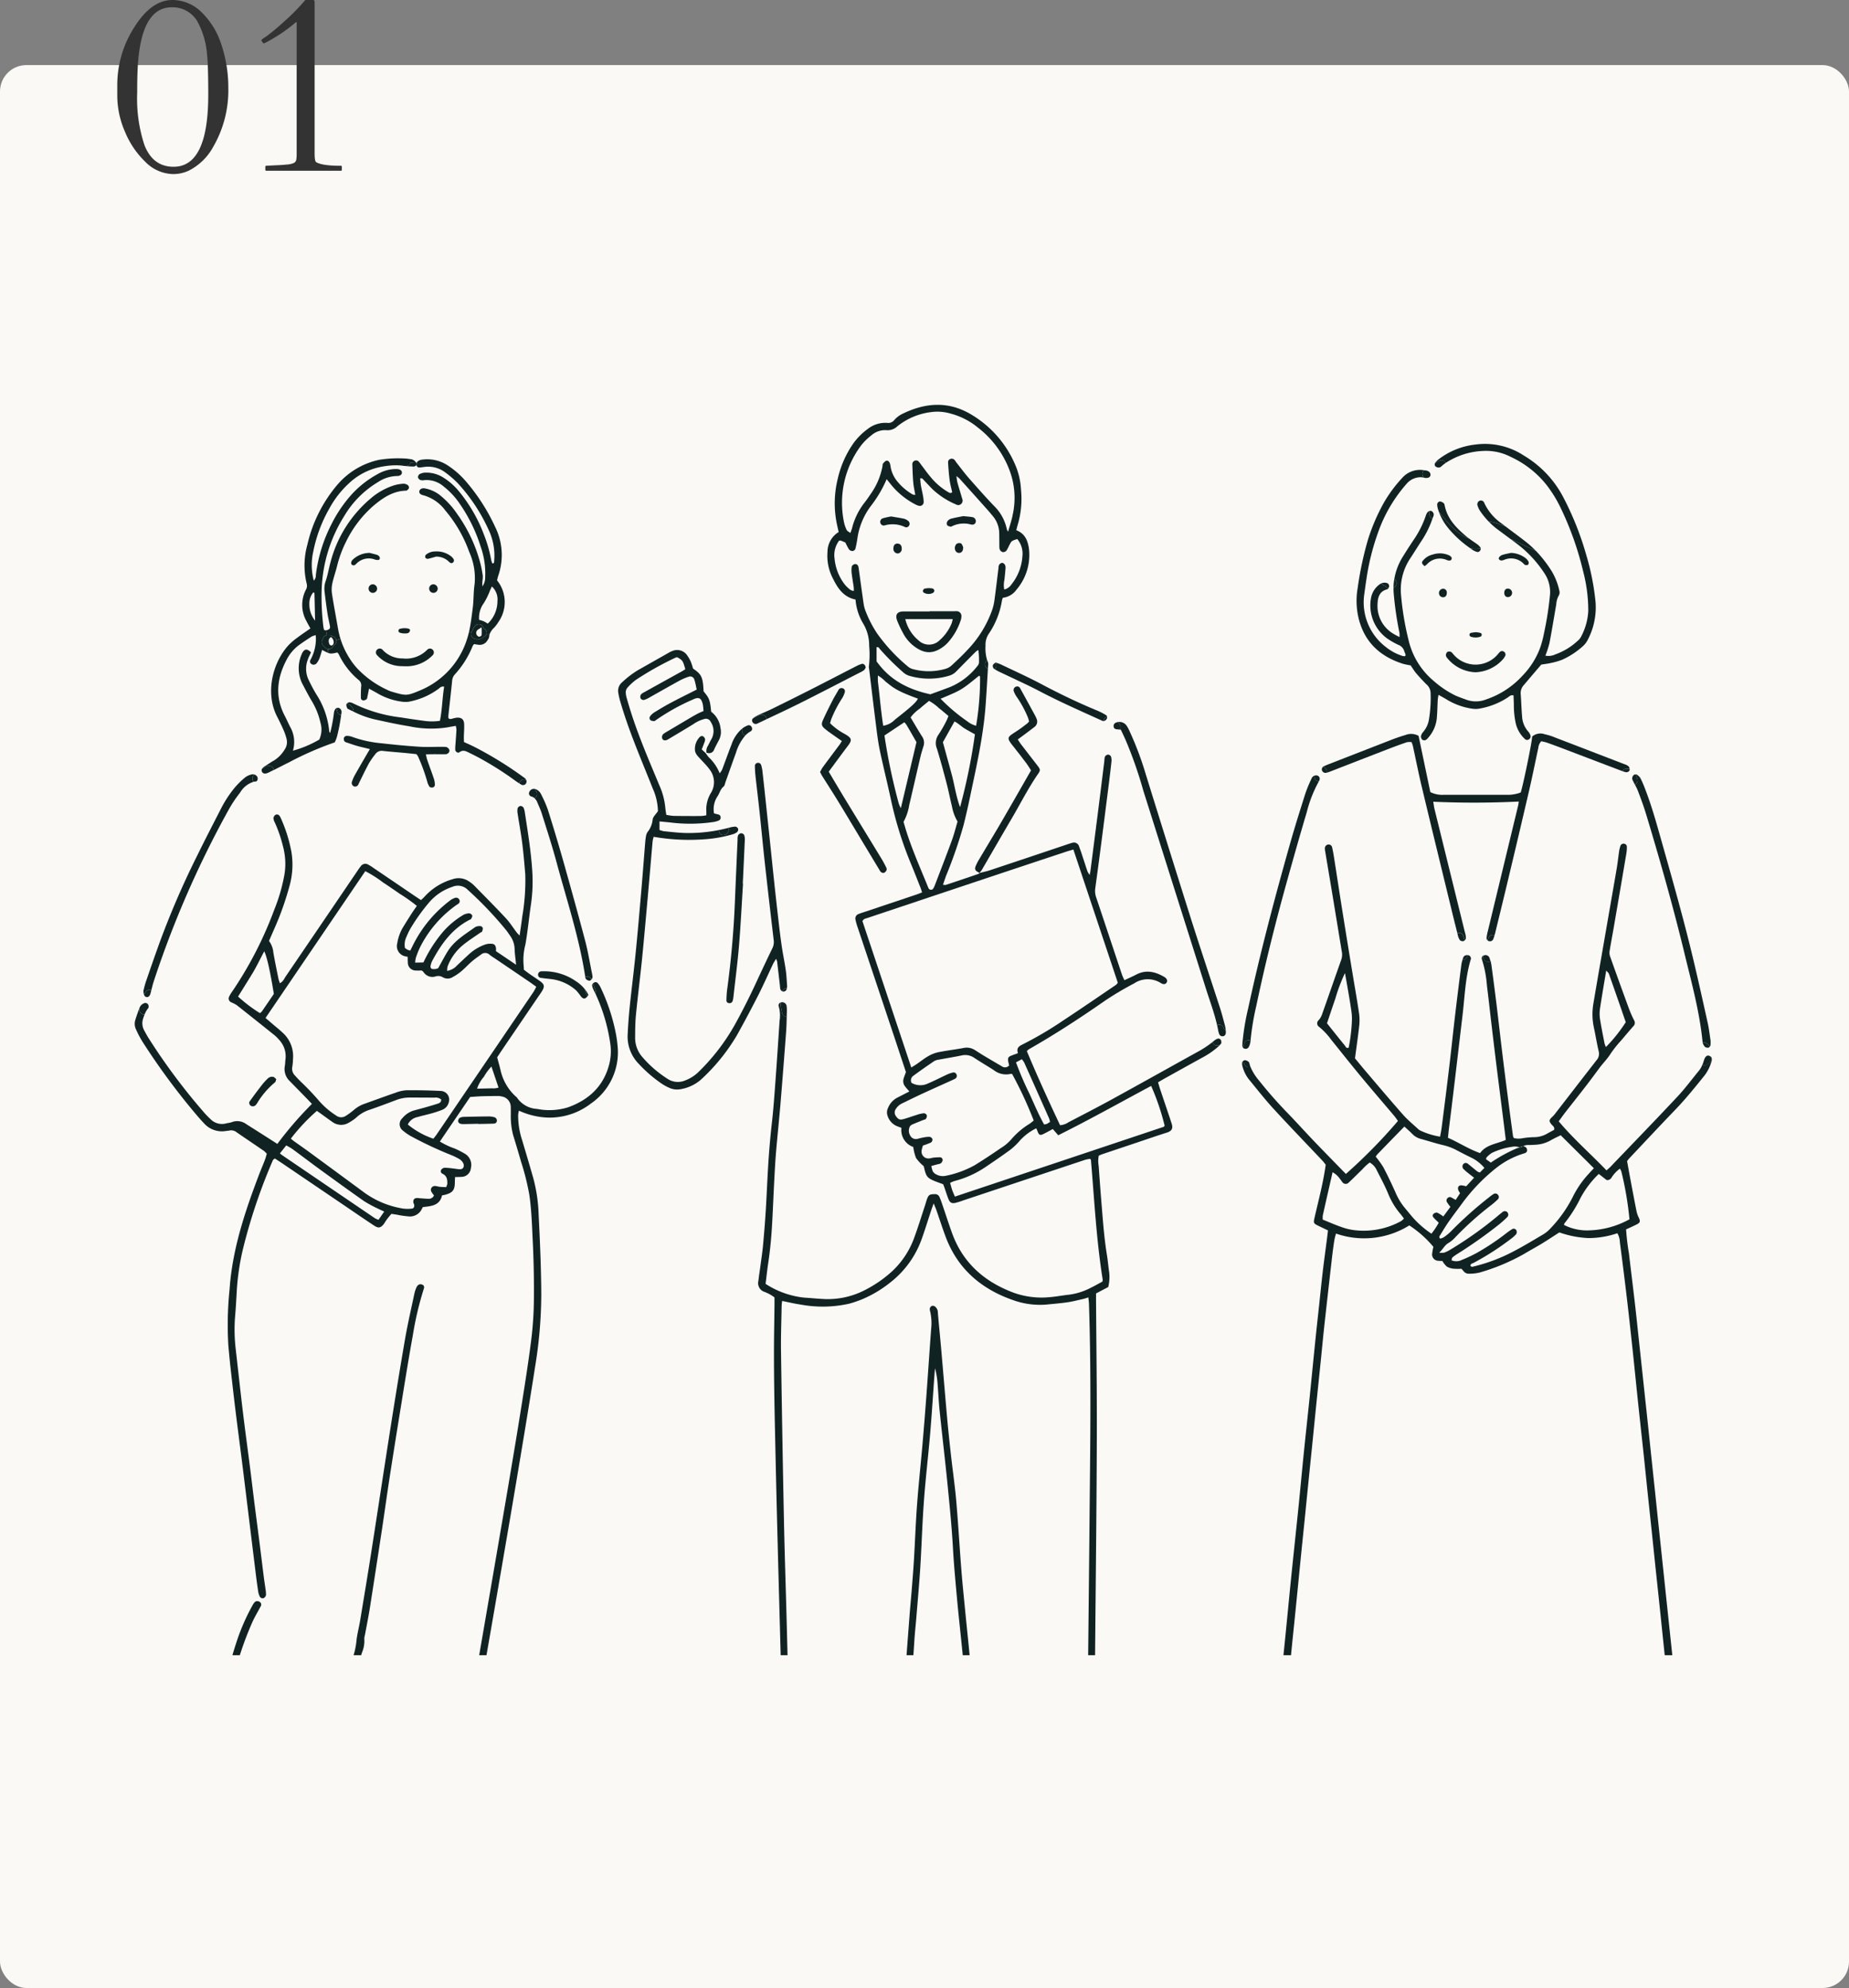 <svg xmlns="http://www.w3.org/2000/svg" xmlns:xlink="http://www.w3.org/1999/xlink" width="350" height="376.32" viewBox="0 0 350 376.32">
  <rect x="0" y="0" width="350" height="376.32" fill="#808080" stroke="none"/>
  <defs>
    <clipPath id="clip-path">
      <rect id="長方形_8924" data-name="長方形 8924" width="302" height="237" transform="translate(366.296 13983.926)" fill="#122" stroke="#707070" stroke-width="1"/>
    </clipPath>
    <clipPath id="clip-path-2">
      <rect id="長方形_8923" data-name="長方形 8923" width="298.531" height="332.076" fill="#122"/>
    </clipPath>
  </defs>
  <g id="グループ_19876" data-name="グループ 19876" transform="translate(-120.001 -15173.68)">
    <rect id="長方形_8921" data-name="長方形 8921" width="350" height="364" rx="5" transform="translate(120.001 15186)" fill="#faf9f5"/>
    <g id="マスクグループ_248" data-name="マスクグループ 248" transform="translate(-222.296 1266.074)" clip-path="url(#clip-path)">
      <g id="グループ_19367" data-name="グループ 19367" transform="translate(367.801 13984.235)">
        <g id="グループ_19366" data-name="グループ 19366" clip-path="url(#clip-path-2)">
          <path id="パス_113032" data-name="パス 113032" d="M229.155,131.7c.014.457-.188.724-.521.783a.668.668,0,0,1-.771-.532,2.92,2.92,0,0,1-.127-.428c-.068-.38-.145-.756-.231-1.133a.873.873,0,0,1,1.271.64.957.957,0,0,1,.373.507c0,.054,0,.109.007.163" transform="translate(-22.62 -12.956)" fill="#122"/>
          <path id="パス_113033" data-name="パス 113033" d="M226.938,124.2a4.983,4.983,0,0,1,.141,1.014.95.95,0,0,0-.373-.507.873.873,0,0,0-1.271-.641c-.529-2.332-1.372-4.573-2.093-6.847Q217.4,98.442,211.47,79.67a79.141,79.141,0,0,0-3.444-9.805c-.25-.537-.5-1.073-.815-1.735-.068-.008-.134-.014-.2-.018a.859.859,0,0,0-.09-1.091.78.78,0,0,0-.221-.343,1.655,1.655,0,0,1,1.589.662,7.286,7.286,0,0,1,.627,1.177,60.711,60.711,0,0,1,3.02,8.064Q216.1,90,220.316,103.387c1.839,5.808,3.78,11.587,5.659,17.38.366,1.13.662,2.281.963,3.433" transform="translate(-20.552 -6.628)" fill="#122"/>
          <path id="パス_113034" data-name="パス 113034" d="M228.049,133.384a.883.883,0,0,1,.159.656.4.4,0,0,1-.051.119.945.945,0,0,1-.09.12.914.914,0,0,1-1.521-.421c.076-.058.152-.119.229-.184a2.393,2.393,0,0,1,.756-.449.584.584,0,0,1,.518.159" transform="translate(-22.525 -13.245)" fill="#122"/>
          <path id="パス_113035" data-name="パス 113035" d="M217.309,121.033a.894.894,0,0,0,.091-.12,1.673,1.673,0,0,1-.4.457,14.975,14.975,0,0,1-2.9,2.064c-2.437,1.336-4.863,2.691-7.289,4.037-.427.239-.847.489-1.339.774.141.467.253.892.391,1.3.63,1.883,1.267,3.762,1.9,5.641.079.235.144.475.231.71.387,1.068.12,1.579-.93,1.9-1.988.623-3.951,1.315-5.924,1.973q-3.1,1.037-6.2,2.079c-.229.076-.449.185-.689.286a5.235,5.235,0,0,0-.018,1.941c.167,2.324.333,4.653.526,6.978.271,3.313.5,6.634,1.042,9.918.177,1.075.254,2.169.424,3.247a7.868,7.868,0,0,1-.185,2.785c-.768.4-1.5.793-2.306,1.212v1.21c.054,8.686.177,17.376.149,26.066-.041,12.366-.181,24.728-.294,37.094q-.2,22.569-.428,45.138-.086,8.492-.224,16.983c-.029,1.832-.152,3.664-.236,5.545-.5.3-.956.578-1.495.905a5.019,5.019,0,0,0,.5.8,23.463,23.463,0,0,0,3.863,3.483c3.082,2.177,6.134,4.391,9.212,6.571a21.017,21.017,0,0,1,3.776,3.57,5.8,5.8,0,0,1,1.293,2.485,9.693,9.693,0,0,1,.084,4.859,2.693,2.693,0,0,0-.1,1.021,2,2,0,0,1-1,2.006,9.156,9.156,0,0,1-2.539,1.224,40.25,40.25,0,0,1-7.129,1.423,9.133,9.133,0,0,1-1.934,0,89.027,89.027,0,0,1-10.758-1.431,15.427,15.427,0,0,1-3.531-1.123,4.729,4.729,0,0,1-2.368-2.363,1.289,1.289,0,0,1-.131-1.146.9.9,0,0,0-.058-.974,6.947,6.947,0,0,1-.826-3.135c0-.051-.007-.1-.01-.152-.123-1.553-.127-1.55-1.478-2.481a24.97,24.97,0,0,1-2.064-1.466,11.588,11.588,0,0,1-1.542-1.589,3.479,3.479,0,0,1-.865-3.176.506.506,0,0,0,.017-.149,36.191,36.191,0,0,1,.519-6.818,8.309,8.309,0,0,0,0-.952c-.344-.224-.706-.457-1.1-.717-.094-.989-.2-1.974-.275-2.963-.113-1.535-.206-3.07-.3-4.6-.236-3.817-.452-7.634-.706-11.446-.34-5.2-.713-10.4-1.068-15.6-.24-3.464-.464-6.93-.714-10.4-.394-5.494-.756-10.994-1.219-16.483-.385-4.5-.931-8.987-1.339-13.484-.287-3.162-.587-6.322-.765-9.5-.221-4.012-.626-8.013-1.02-12.014-.467-4.69-1.025-9.371-1.51-14.061-.177-1.731-.249-3.468-.394-5.2a14.715,14.715,0,0,0-.471-2.794c-.036.4-.077.8-.105,1.194-.271,3.715-.5,7.431-.814,11.142-.362,4.251-.869,8.492-1.181,12.749-.312,4.207-.428,8.429-.692,12.64-.2,3.169-.493,6.334-.749,9.5-.12,1.438-.279,2.868-.369,4.307-.348,5.3-.692,10.6-1,15.9-.231,4.011-.4,8.03-.611,12.046-.29,5.407-.6,10.809-.9,16.211q-.45,8.327-.894,16.656c-.083,1.587-.224,3.172-.246,4.758a2.454,2.454,0,0,1-1,2.19,4.071,4.071,0,0,0-.319.29,7.65,7.65,0,0,0-.032,2.966,16.718,16.718,0,0,1,.322,4.29,1.7,1.7,0,0,0,.068.583,3.322,3.322,0,0,1-.532,2.687,7.717,7.717,0,0,1-1.984,2.195c-.76.557-1.5,1.158-2.3,1.64a1.884,1.884,0,0,0-.985,1.7,10.7,10.7,0,0,1-.112,1.484,13.636,13.636,0,0,1-.471,1.861c-.181.546-.63,1.028-.167,1.662.1.135-.043.471-.123.7a4.557,4.557,0,0,1-2.194,2.52,12.661,12.661,0,0,1-3.2,1.177,55.175,55.175,0,0,1-7.173,1.245c-1.082.123-2.176.189-3.247.385a15.972,15.972,0,0,1-5.33-.175c-1.369-.205-2.726-.521-4.073-.847a9.442,9.442,0,0,1-3-1.271,2.026,2.026,0,0,1-1.094-1.96,4.563,4.563,0,0,0-.151-1.159,10.739,10.739,0,0,1,.217-5.441,5.039,5.039,0,0,1,.742-1.445,17.639,17.639,0,0,1,3.494-3.644q4.84-3.6,9.682-7.195a19.851,19.851,0,0,0,4.4-4.417c-.34-.5-.705-.992-1.028-1.514a1.33,1.33,0,0,1-.134-.572c-.065-.641-.149-1.285-.174-1.925-.113-2.981-.221-5.957-.308-8.934q-.32-10.8-.611-21.592-.3-10.645-.594-21.294-.3-10.946-.6-21.889c-.206-7.893-.421-15.787-.591-23.677-.18-8.542-.423-17.081-.282-25.622.022-1.339.04-2.683.054-4.022.008-.494,0-.985,0-1.5a7.363,7.363,0,0,0-1.828-1.021,1.744,1.744,0,0,1-1.217-2.1c.113-1.036.286-2.063.42-3.1.163-1.231.351-2.459.464-3.693.192-2.075.362-4.153.493-6.232.151-2.328.246-4.66.373-6.992.174-3.27.42-6.535.793-9.795.3-2.611.484-5.24.676-7.861.286-3.86.539-7.727.793-11.59a6.257,6.257,0,0,0-.145-2.65.6.6,0,0,1,.315-.79c0,.032,0,.062.007.095a9.606,9.606,0,0,0,.311,1.944.881.881,0,0,0,.863.64c-.019.924-.041,1.851-.109,2.77q-.505,6.833-1.068,13.659c-.258,3.066-.583,6.127-.844,9.193-.149,1.778-.242,3.567-.337,5.349-.141,2.679-.247,5.358-.394,8.035-.138,2.527-.366,5.047-.739,7.553-.2,1.322-.34,2.65-.513,4.023a16.638,16.638,0,0,0,7.242,2.6c1.383.083,2.767.235,4.153.283a15.28,15.28,0,0,0,7.586-1.8,23.258,23.258,0,0,0,4.436-2.988,16.125,16.125,0,0,0,4.7-6.779c.742-2,1.361-4.041,2.034-6.061.141-.424.246-.863.4-1.279.308-.84.525-.948,1.435-.956a.9.9,0,0,1,.945.565c.044.1.086.206.131.308.123.311.239.622.344.941.627,1.829,1.22,3.672,1.871,5.49,2.053,5.732,6.192,9.327,11.787,11.391a15.686,15.686,0,0,0,6.745.8c1.235-.1,2.456-.345,3.691-.472a12.205,12.205,0,0,0,4.081-1.313c.753-.367,1.485-.787,2.173-1.152a1.553,1.553,0,0,0,.061-.381c-1.2-7.506-1.579-15.092-2.227-22.656,0-.04-.054-.076-.149-.206a6.522,6.522,0,0,0-.916.174q-11.563,3.845-23.124,7.7a14.09,14.09,0,0,1-1.419.449c-.753.167-1.093-.022-1.379-.757-.066-.17-.131-.34-.192-.514-.2-.575-.392-1.159-.594-1.734-.065-.181-.144-.362-.2-.514-3.143-1.13-3.143-1.13-3.672-3.414a8.273,8.273,0,0,1-1.449-1.529,8.864,8.864,0,0,1-.536-2.11,3.384,3.384,0,0,1-2.241-3.621c-.369-.141-.692-.249-1-.387a3.142,3.142,0,0,1-1.615-1.861,1.929,1.929,0,0,1,.112-1.59,3.768,3.768,0,0,1,1.662-1.846c.746-.381,1.491-.761,2.339-1.2-.314-.373-.611-.673-.847-1.01a1.567,1.567,0,0,1-.275-1.278c.105-.43.286-.839.475-1.386-.79-2.379-1.612-4.874-2.441-7.362q-3.346-10.021-6.7-20.038a10.458,10.458,0,0,1-.4-1.43.89.89,0,0,1,.572-1.083c.41-.174.84-.3,1.26-.438q4.862-1.629,9.723-3.259c.322-.109.638-.242,1.039-.394-.1-.326-.174-.6-.279-.858-.658-1.659-1.3-3.324-1.991-4.971a69.963,69.963,0,0,1-3.693-12.077c-.634-2.907-1.351-5.8-1.974-8.7-.293-1.354-.488-2.734-.662-4.114-.489-3.838-.946-7.68-1.412-11.526-.014-.127-.048-.26-.059-.387a.73.73,0,0,1,.011-.2,18.46,18.46,0,0,0,.048-3.849,8.022,8.022,0,0,0-1.134-4.216,10.317,10.317,0,0,1-1.448-4.548c-2.187-.434-3.306-2.02-4.211-3.845A9.259,9.259,0,0,1,142.9,27.87a4.425,4.425,0,0,1,2.119-3.788c-.076-.33-.156-.655-.224-.981a19.236,19.236,0,0,1,.025-9,19.024,19.024,0,0,1,3.048-6.9A12.407,12.407,0,0,1,150.5,4.584a5.4,5.4,0,0,1,3.755-1.159,1.387,1.387,0,0,0,1.282-.536,4.975,4.975,0,0,1,1.387-1.1c4.233-2.115,8.513-2.568,12.807-.17a20.313,20.313,0,0,1,8.916,10.25,13.8,13.8,0,0,1,.883,4.207,17.264,17.264,0,0,1-.622,6.63c-.1.322-.174.656-.272,1.036,1.713.648,2.22,2.068,2.415,3.65a10.125,10.125,0,0,1-2.375,7.6,3.668,3.668,0,0,1-2.575,1.531,2.735,2.735,0,0,0-.17.493,15.679,15.679,0,0,1-2.492,6.316,3.6,3.6,0,0,0-.622,2.233,7.748,7.748,0,0,0,.314,2.821.876.876,0,0,0-.137,1.362l.267.272c-.131,2.256-.26,4.511-.423,6.764-.423,5.959-1.771,11.764-2.987,17.59q-.548,2.618-1.2,5.218a87.257,87.257,0,0,1-3.3,9.555c-.2.54-.38,1.091-.586,1.691a1.624,1.624,0,0,0,.521.05q3.1-1.031,6.191-2.092c.069-.023.12-.1.181-.167v0c.663-.169,1.336-.307,1.985-.521q7.261-2.413,14.513-4.856c.326-.109.655-.231.992-.312a1.024,1.024,0,0,1,1.4.731c.315.833.584,1.684.865,2.532.236.706.453,1.416.7,2.118a4.6,4.6,0,0,0,.41.677c.076-.38.122-.539.144-.706q.7-5.459,1.4-10.925.635-5.024,1.252-10.044a2.075,2.075,0,0,1,.109-.728.813.813,0,0,1,.554-.381.715.715,0,0,1,.569.333,2.362,2.362,0,0,1,.1,1.018c-.156,1.481-.34,2.958-.525,4.436q-.7,5.534-1.412,11.073-.543,4.2-1.122,8.408a3.679,3.679,0,0,0,.163,1.749c1.644,4.888,3.263,9.784,4.9,14.676a10.635,10.635,0,0,0,.453,1.01c.774-.366,1.5-.674,2.2-1.043,1.887-1,3.642-.576,5.356.434.459.268.619.652.474.971-.184.4-.593.518-1.137.181a4.616,4.616,0,0,0-5.051.062,59.165,59.165,0,0,0-5.493,3.258c-4.686,3.263-9.462,6.38-14.423,9.208a2.992,2.992,0,0,0-.4.354c1.977,4.73,4.109,9.4,6.293,14.028a3.2,3.2,0,0,0,1.586-.557c2.726-1.417,5.46-2.825,8.154-4.3,5.392-2.958,10.758-5.964,16.139-8.944a19.837,19.837,0,0,0,2.991-1.952.914.914,0,0,0,1.52.421M208.652,322.3a8.89,8.89,0,0,0-.091-3.693,5.614,5.614,0,0,0-1.133-2.23,18.867,18.867,0,0,0-3.682-3.444c-3.071-2.192-6.123-4.4-9.2-6.583a23.7,23.7,0,0,1-3.744-3.386c-.394-.431-.739-.909-1.046-1.292-1.665.275-3.22.6-4.787.772a33.88,33.88,0,0,1-4.6.224c-1.568-.048-3.132-.308-4.657-.471-.1.167-.184.247-.192.336q-.277,2.663-.539,5.327a2.8,2.8,0,0,0,1.173,2.586,21.782,21.782,0,0,0,2.05,1.481,5.655,5.655,0,0,1,2.574,4.471c.116.934.163,1.875.261,2.81a4.073,4.073,0,0,0,2.107,3.23,7.591,7.591,0,0,0,2.661.894c2.05.34,4.107.652,6.155,1a32.8,32.8,0,0,0,6.96.507,16.291,16.291,0,0,0,5.359-1.1c.413-.163.826-.333,1.242-.489a2.975,2.975,0,0,1,.568-.162.762.762,0,0,1,.8.521.59.59,0,0,1-.391.714c-.5.221-1.007.412-1.514.6a19.683,19.683,0,0,1-9.2,1.183c-1.872-.195-3.745-.43-5.606-.7a34.555,34.555,0,0,1-7.836-1.644,3.067,3.067,0,0,0,1.869,1.379c1.039.319,2.082.641,3.147.862,2.278.478,4.606.666,6.906,1.01a26.64,26.64,0,0,0,11.594-1.074,4.976,4.976,0,0,0,2.578-1.489,7.042,7.042,0,0,1,.213-2.155M206.523,136.68c.079-.025.131-.141.2-.213a45.225,45.225,0,0,0-2.557-7.536c-5.883,3.147-11.619,6.37-17.59,9.339-.33-.377-.645-.739-1.028-1.177-.54.289-1.094.6-1.662.887-.767.388-.963.285-1.271-.583-.047-.131-.116-.254-.2-.441a10.252,10.252,0,0,0-3.1,2.324,11.651,11.651,0,0,1-2.176,2.006c-1.445,1.046-2.922,2.053-4.4,3.049a19,19,0,0,1-5.8,2.6,5.907,5.907,0,0,0-.829.35c.145.5.247.931.392,1.344s.322.79.517,1.253c13.239-4.421,26.38-8.809,39.516-13.205m-9.031-26.864a2.228,2.228,0,0,0,.351-.416c-2.774-8.321-5.566-16.682-8.408-25.21-.554.164-.927.258-1.3.381q-5.5,1.824-11,3.653-13.318,4.443-26.629,8.9c-.373.123-.785.156-1,.62q4.6,13.773,9.245,27.7c.409-.254.741-.449,1.056-.666.7-.475,1.354-1.018,2.083-1.435a6.566,6.566,0,0,1,1.908-.774c1.6-.326,3.226-.514,4.833-.815a2.863,2.863,0,0,1,2.136.376c.5.315,1,.648,1.507.956,1.191.713,2.383,1.419,3.585,2.115a1.027,1.027,0,0,0,1.419-.149c-.055-.231-.135-.507-.182-.789-.1-.609.023-.837.551-1.046.412-.167.829-.308,1.3-.485-.308-.811.048-1.253.724-1.579a68.471,68.471,0,0,0,7.818-4.595c3.356-2.209,6.67-4.487,9.994-6.743m-4.986,100.29c.131-13.308.327-26.614-.115-39.918-.011-.376-.068-.749-.113-1.219-.38.116-.651.217-.934.282-.964.217-1.923.476-2.9.623-1.224.185-2.462.286-3.693.409a15.024,15.024,0,0,1-6.177-.615c-6.272-2.05-10.964-5.881-13.325-12.214-.623-1.673-1.166-3.375-1.756-5.059-.123-.359-.286-.7-.5-1.22-.2.554-.333.919-.457,1.292-.594,1.789-1.141,3.592-1.778,5.367a18.086,18.086,0,0,1-5.9,8.248,22.4,22.4,0,0,1-5.475,3.27,21.549,21.549,0,0,1-2.39.808,22.924,22.924,0,0,1-9.306.141c-1.119-.159-2.22-.431-3.378-.663-.033.326-.084.615-.091.905-.047,2.878-.163,5.76-.12,8.639q.228,15.936.554,31.871c.123,6.058.327,12.113.489,18.166.131,4.863.242,9.73.388,14.593.242,8.288.513,16.577.749,24.864.246,8.587.46,17.172.71,25.76.054,1.829.224,3.661.337,5.447,3.711,2,13.484,2.365,16.837.452a4.018,4.018,0,0,0,.087-.5c.278-4.757.565-9.512.829-14.27.247-4.512.464-9.024.7-13.536.1-1.933.224-3.867.329-5.8q.4-7.135.8-14.273c.131-2.431.21-4.864.38-7.289.358-5.2.757-10.4,1.152-15.593.115-1.535.267-3.066.391-4.6.156-1.98.319-3.961.438-5.942.207-3.465.326-6.942.587-10.407.279-3.758.691-7.509,1.017-11.268q.424-4.893.783-9.795c.3-4.059.561-8.121.869-12.177a9.978,9.978,0,0,0-.188-3.252,1.259,1.259,0,0,1-.066-.583.733.733,0,0,1,.33-.446.685.685,0,0,1,.551.025,1.432,1.432,0,0,1,.637,1.264c.2,2.273.428,4.543.627,6.818.384,4.352.736,8.7,1.126,13.053.21,2.324.457,4.642.717,6.959.322,2.912.749,5.812,1.007,8.727.373,4.251.612,8.513.946,12.767.2,2.574.463,5.142.713,7.708.34,3.51.724,7.011,1.038,10.521.276,3.066.483,6.137.711,9.2q.554,7.577,1.1,15.149c.235,3.368.456,6.735.684,10.1q.162,2.455.33,4.9c.257,3.715.521,7.426.771,11.141.231,3.516.448,7.035.677,10.551a5.813,5.813,0,0,0,.112.642,7.326,7.326,0,0,0,1.213.5,22.216,22.216,0,0,0,4.556.651,34.686,34.686,0,0,0,5.793-.3,21.058,21.058,0,0,0,4.609-1.122c.308-.127.591-.312.876-.464.025-.573.065-1.069.077-1.564.1-6.254.235-12.511.308-18.764q.319-27.929.6-55.859.07-6.552.13-13.109m-7.487-74.353a5.465,5.465,0,0,0-.177-.659q-2.348-5.29-4.711-10.573a4.262,4.262,0,0,0-.453-.63c-.385.207-.717.385-1.1.591a59.683,59.683,0,0,0,2.534,5.91c.9,1.966,1.731,3.968,2.785,5.847a2.738,2.738,0,0,0,.525-.108,6.639,6.639,0,0,0,.6-.377m-3.871.352c.278-.186.532-.413.782-.609a75.156,75.156,0,0,0-4.081-8.8.793.793,0,0,0-.29-.03,3.772,3.772,0,0,1-3.22-.735c-1.213-.771-2.454-1.5-3.653-2.292a2.994,2.994,0,0,0-2.394-.467c-1.455.3-2.922.533-4.381.808a2.254,2.254,0,0,0-.837.276c-1.31.891-2.614,1.792-3.885,2.737a1.045,1.045,0,0,0-.394,1.362,3.3,3.3,0,0,0,3.088.138c1.231-.518,2.419-1.141,3.632-1.7a5.462,5.462,0,0,1,1.116-.387.582.582,0,0,1,.7.427.6.6,0,0,1-.3.754c-.087.047-.175.1-.265.14-1.984.9-3.976,1.786-5.956,2.7-1.256.579-2.5,1.2-3.751,1.8a2.811,2.811,0,0,0-1.217,1.057,1.151,1.151,0,0,0,.007,1.383c.409.583.713.753,1.383.568.905-.246,1.789-.575,2.686-.851a5.325,5.325,0,0,1,1.282-.271.705.705,0,0,1,.506.434,1.02,1.02,0,0,1-.217.659c-.066.1-.268.109-.405.163-.645.258-1.29.511-1.926.783a1.623,1.623,0,0,0-.616.373,1.758,1.758,0,0,0,.018,1.828,1.2,1.2,0,0,0,1.39.605c.38-.1.764-.2,1.155-.265a4.485,4.485,0,0,1,1.169-.105.7.7,0,0,1,.489.453.71.71,0,0,1-.279.611,13.608,13.608,0,0,1-1.517.573,5.4,5.4,0,0,0-.246.88,1.3,1.3,0,0,0,1.495,1.553c.247-.019.485-.112.731-.138a11.818,11.818,0,0,1,1.184-.069.523.523,0,0,1,.561.558,1.092,1.092,0,0,1-.348.583,1.428,1.428,0,0,1-.561.17c-.376.105-.756.206-1.227.333a4.138,4.138,0,0,0,.265,1.007,1.466,1.466,0,0,0,.64.583,2.59,2.59,0,0,0,1.727.29,18.857,18.857,0,0,0,5.566-2.021c1.688-1.036,3.338-2.14,4.972-3.258a8.483,8.483,0,0,0,1.934-1.618,14.431,14.431,0,0,1,3.491-2.973M179.789,28.721a4.27,4.27,0,0,0-.971-3.313c-1.079.348-1.079.348-1.463,1.1-.159.308-.3.627-.478.923a.8.8,0,0,1-.767.457.359.359,0,0,1-.084-.022.85.85,0,0,1-.579-.79c-.022-.3-.014-.593-.018-.894-.007-.645,0-1.289-.022-1.934a5.1,5.1,0,0,0-1.181-3.147c-.348-.42-.7-.839-1.061-1.249q-2.623-2.944-5.265-5.876a5.713,5.713,0,0,0-.579-.476,9.532,9.532,0,0,0,.162,1.173c.294,1.051.62,2.089.928,3.136a.852.852,0,0,1-.21.956.8.8,0,0,1-.96.1,14.916,14.916,0,0,1-4.58-3c-.518-.532-1.018-1.082-1.535-1.618-.163-.167-.282-.423-.677-.322.04.421.05.855.123,1.282.116.685.289,1.358.409,2.043a6.19,6.19,0,0,1,.123,1.177.717.717,0,0,1-.938.677,2.169,2.169,0,0,1-.55-.21,14.483,14.483,0,0,1-4.8-3.922c-.2-.271-.421-.525-.717-.891a23.03,23.03,0,0,1-2.987,5.069,13.334,13.334,0,0,0-2.568,6.261c-.091.59-.2,1.173-.34,1.753a.636.636,0,0,1-.648.514.91.91,0,0,1-.612-.348,12.447,12.447,0,0,1-.659-1.264c-.33-.141-.6-.258-.876-.366-.043-.019-.1,0-.315.022a4.556,4.556,0,0,0-.858,3.374,9.45,9.45,0,0,0,1.937,4.921,6.362,6.362,0,0,0,1.068,1.018,2.129,2.129,0,0,0,.634.206,5.728,5.728,0,0,0,0-.656c-.127-.883-.286-1.763-.392-2.647a4.762,4.762,0,0,1,.011-1.325c.029-.177.308-.37.511-.449a.6.6,0,0,1,.713.387,2.59,2.59,0,0,1,.09.435c.308,2.208.605,4.421.924,6.626a6.284,6.284,0,0,0,.322,1.292,21.836,21.836,0,0,0,2.23,4.363,32.881,32.881,0,0,0,5.874,6.3,2.256,2.256,0,0,0,.916.467,11.477,11.477,0,0,0,6.171-.055,2.961,2.961,0,0,0,1.147-.64c1.021-.941,2.032-1.9,2.98-2.915a21.158,21.158,0,0,0,4.628-7.39,9.515,9.515,0,0,0,.477-1.865c.294-2.111.536-4.233.8-6.347a1.145,1.145,0,0,1,.131-.565.878.878,0,0,1,.561-.344h.014a.805.805,0,0,1,.529.412,1.476,1.476,0,0,1,.08.724c-.051.7-.123,1.383-.2,2.075a4.535,4.535,0,0,0-.036,1.843,2.27,2.27,0,0,0,1.336-.927,9.5,9.5,0,0,0,2.1-5.315m-1.7,285.472c.159.116.319.2.475-.06a5.662,5.662,0,0,0-2.474-1.757,5.631,5.631,0,0,0,2,1.817m-.167-293.239a14.783,14.783,0,0,0-.594-8.636A18.362,18.362,0,0,0,171.356,4.3a13.4,13.4,0,0,0-5.12-2.629,8.847,8.847,0,0,0-3.817-.278,12.572,12.572,0,0,0-6.322,2.7,2.64,2.64,0,0,1-2.042.71,3.934,3.934,0,0,0-2.876,1,10.974,10.974,0,0,0-1.9,1.868,18.11,18.11,0,0,0-3.266,14.5,6.009,6.009,0,0,0,.53,1.538c.108.221.423.344.7.547.126-.373.242-.648.314-.934a12.853,12.853,0,0,1,2.423-4.892c.394-.507.756-1.043,1.116-1.579a13.167,13.167,0,0,0,2.226-5.3c.022-.149,0-.333.087-.431.185-.21.4-.477.641-.536.3-.073.55.192.655.489a3.718,3.718,0,0,1,.152.728,5.942,5.942,0,0,0,1.43,2.9,10.409,10.409,0,0,0,2.734,2.268,1.852,1.852,0,0,0,.5.09c-.141-.829-.319-1.6-.387-2.379-.1-1.133-.131-2.274-.174-3.41a.7.7,0,0,1,.466-.7.682.682,0,0,1,.8.25c.2.221.358.474.539.709.543.71,1.054,1.442,1.636,2.118a12.29,12.29,0,0,0,3.372,2.89c.206.116.409.278.731,0-.156-.717-.373-1.47-.478-2.245-.149-1.126-.235-2.263-.3-3.4a.638.638,0,0,1,.5-.663.705.705,0,0,1,.786.282c.149.2.282.41.434.6.738.934,1.448,1.894,2.231,2.788,1.539,1.749,3.084,3.5,4.693,5.186a8.61,8.61,0,0,1,2.48,4.479,2.65,2.65,0,0,0,.24.457c.325-1.159.637-2.1.85-3.064m-6.908,39.8a53.359,53.359,0,0,0,.749-9.3c0-.061-.127-.113-.2-.17-3.31,2.7-3.31,2.7-7.271,4.352a33.461,33.461,0,0,0,5.03,4.254,4.539,4.539,0,0,0,1.688.865m.547-11.931a14.976,14.976,0,0,0-.116-2.408,2.824,2.824,0,0,0-.457.279q-1.829,1.841-3.654,3.7a3.116,3.116,0,0,1-1.361.865,13.256,13.256,0,0,1-7.474.072,3,3,0,0,1-1.285-.7,47.452,47.452,0,0,1-4.418-4.407c-.137-.17-.249-.446-.619-.333v2.666c2.575,3.624,6.068,5.33,10.182,6.242,1.166-.43,2.469-.9,3.759-1.39a12.8,12.8,0,0,0,5.127-3.943,1.142,1.142,0,0,0,.315-.645M167.992,76.18a112.545,112.545,0,0,0,2.817-13.807c-.608-.344-1.256-.687-1.886-1.064-.666-.4-1.218-.981-1.978-1.372-.764,1.364-1.484,2.65-2.2,3.936.561,2.039,1.111,4.041,1.654,6.043.554,2.039.819,4.153,1.6,6.264m-.482,2.705a8.709,8.709,0,0,1-1.056-2.871c-.359-1.445-.634-2.908-1.011-4.345-.575-2.205-1.165-4.411-1.839-6.587a2.766,2.766,0,0,1,.312-2.661,24.744,24.744,0,0,0,1.481-2.578,9.281,9.281,0,0,0,.392-.938c-.63-.524-1.184-1.017-1.774-1.466a8.882,8.882,0,0,0-1.9-1.394c-.616.511-1.2.967-1.753,1.466a7.248,7.248,0,0,0-1.738,1.671c.724,1.209,1.416,2.411,2.158,3.581a2.077,2.077,0,0,1,.294,1.832c-.211.663-.421,1.326-.58,2-.717,3.041-1.4,6.086-2.122,9.125a9.859,9.859,0,0,1-1.086,3.226c.127.435.246.862.376,1.289,1.145,3.755,2.749,7.33,4.222,10.957a2.769,2.769,0,0,0,.188.406.517.517,0,0,0,.779.05,2.894,2.894,0,0,0,.34-.648c1.079-2.824,2.179-5.641,3.219-8.483.441-1.2.749-2.451,1.1-3.628m-7.491-23.257c-.551-.21-1.1-.412-1.648-.634s-1.1-.448-1.633-.71a11.65,11.65,0,0,1-1.42-.8c-.492-.33-.948-.718-1.419-1.08a7.16,7.16,0,0,0-1.463-1.165,10.833,10.833,0,0,0,0,1.148c.344,2.784.573,5.587,1,8.367a3.972,3.972,0,0,0,2.238-1.177c3.1-2.441,3.964-3.222,4.338-3.954m-.279,8.223c-.611-1.061-1.245-2.179-1.9-3.288a2.925,2.925,0,0,0-.4-.463c-1.311.868-2.535,1.683-3.759,2.495a112.309,112.309,0,0,0,2.72,12.923,7.16,7.16,0,0,0,.384.843c1.01-4.276,1.977-8.36,2.958-12.51m-7.455,246.677a2.7,2.7,0,0,0,1.042-2.495c-.17-1.426-.333-2.853-.525-4.28-.058-.421.058-.9-.416-1.308a31.714,31.714,0,0,1-13.864-.56,21.732,21.732,0,0,1-5.392,5.416c-2.926,2.133-5.811,4.324-8.723,6.478a16.839,16.839,0,0,0-3.378,3.335,5.951,5.951,0,0,0-.892,1.528,7.43,7.43,0,0,0-.253,4.392,7.524,7.524,0,0,1,.29,2.249,5.212,5.212,0,0,0,2.389,1.31c1.145.315,2.3.572,3.465.82a21.237,21.237,0,0,0,6.956.294c1.919-.232,3.831-.512,5.739-.809a31.206,31.206,0,0,0,5.055-1.183,6.045,6.045,0,0,0,2.1-1.091,4.391,4.391,0,0,0,.456-.55c-.192-.032-.3-.086-.369-.054a11.177,11.177,0,0,1-3.527,1.1c-2.441.405-4.881.8-7.322,1.231a25.35,25.35,0,0,1-7.549.258,21.373,21.373,0,0,1-5.548-1.6.543.543,0,0,1-.267-.749c.119-.177.387-.394.561-.373a6.529,6.529,0,0,1,1.568.387,16.217,16.217,0,0,0,5.942,1.155,28.9,28.9,0,0,0,4.3-.254c3.042-.422,6.069-.919,9.071-1.575a6.632,6.632,0,0,0,2.578-1.1,3.788,3.788,0,0,0,1.6-2.586c.141-.981.225-1.972.279-2.961a5.789,5.789,0,0,1,2.632-4.9,20.552,20.552,0,0,0,2.006-1.536m-2.51,4.266c1.129-.826,2.158-1.35,2.734-2.408-2.2,1.264-2.2,1.264-2.734,2.408" transform="translate(-11.767 0)" fill="#122"/>
          <path id="パス_113036" data-name="パス 113036" d="M206.831,67.023a.858.858,0,0,1,.091,1.09c-.236-.025-.424-.043-.616-.065a.566.566,0,0,1-.554-.58.665.665,0,0,1,.46-.684,1.548,1.548,0,0,1,.4-.105.783.783,0,0,1,.221.344" transform="translate(-20.457 -6.63)" fill="#122"/>
          <path id="パス_113037" data-name="パス 113037" d="M204.3,65.589a.591.591,0,0,1-.1.438.715.715,0,0,1-.605.348.991.991,0,0,1,.706-.785" transform="translate(-20.242 -6.521)" fill="#122"/>
          <path id="パス_113038" data-name="パス 113038" d="M201.8,64.106a.484.484,0,0,1,.231.348.991.991,0,0,0-.706.785.609.609,0,0,1-.156-.018.222.222,0,0,1-.043-.014l-.059-.022c-.058-.029-.112-.061-.166-.086-3.918-1.775-7.85-3.505-11.663-5.508-1.209-.638-2.444-1.231-3.682-1.814-1.22-.58-2.444-1.145-3.661-1.731a9.22,9.22,0,0,1-1.141-.609.854.854,0,0,0,.087-1.217c.023-.022.043-.04.065-.061.413.152.793.26,1.141.428,2.541,1.219,5.113,2.378,7.6,3.7,3.451,1.835,6.97,3.516,10.581,5.011a11.9,11.9,0,0,1,1.572.811" transform="translate(-17.971 -5.385)" fill="#122"/>
          <path id="パス_113039" data-name="パス 113039" d="M188.492,74.245c.489.63.53.837.095,1.463-1.9,2.733-3.386,5.717-5.074,8.582-1.886,3.208-3.736,6.434-5.611,9.65a3.6,3.6,0,0,1-.439.539c-.793-.358-.974-.648-.71-1.3a10.409,10.409,0,0,1,.688-1.318c1.39-2.346,2.81-4.678,4.186-7.039,1.869-3.211,3.708-6.442,5.591-9.723a15,15,0,0,0-1.416-2.057c-.583-.8-1.213-1.572-1.821-2.357-.186-.236-.374-.464-.551-.706-.663-.916-.619-1.184.286-1.8.493-.33,1-.648,1.484-.992.446-.312.876-.652,1.308-.989a3.721,3.721,0,0,0,.355-.373c-.08-.249-.138-.536-.249-.8a20.549,20.549,0,0,0-2.137-3.91,4.323,4.323,0,0,1-.532-1.054.677.677,0,0,1,.446-.829.694.694,0,0,1,.315-.032.6.6,0,0,1,.448.326c.964,1.735,1.908,3.473,2.857,5.214a4.281,4.281,0,0,1,.247.539,1.266,1.266,0,0,1-.4,1.6c-.67.518-1.347,1.021-2.021,1.528-.355.267-.713.525-1.122.826.213.322.387.615.59.883,1.057,1.379,2.125,2.748,3.186,4.124" transform="translate(-17.563 -5.886)" fill="#122"/>
          <path id="パス_113040" data-name="パス 113040" d="M180.8,54.227a.854.854,0,0,1-.087,1.217c-.05-.032-.1-.069-.151-.1a.767.767,0,0,1-.192-.656c.04-.167.246-.294.43-.457" transform="translate(-17.932 -5.392)" fill="#122"/>
          <path id="パス_113041" data-name="パス 113041" d="M179.246,53.96a1.728,1.728,0,0,1,.047.88l-.032.521c-.091-.091-.177-.181-.268-.272a.875.875,0,0,1,.138-1.361c.033.076.073.155.116.231" transform="translate(-17.77 -5.342)" fill="#122"/>
          <path id="パス_113042" data-name="パス 113042" d="M177.561,98.383l-.025.025v0a.046.046,0,0,0-.022,0l0,0Z" transform="translate(-17.65 -9.782)" fill="#122"/>
          <path id="パス_113043" data-name="パス 113043" d="M177.561,98.382l-.043.029c.011-.011.022-.025.032-.036s.007.007.011.007" transform="translate(-17.65 -9.781)" fill="#122"/>
          <path id="パス_113044" data-name="パス 113044" d="M176.158,24.178a.645.645,0,0,1-.594.833,1.1,1.1,0,0,1-.294-.026,5.069,5.069,0,0,0-3.609.333c-.09.037-.2.1-.283.077-.217-.069-.514-.119-.615-.283a.772.772,0,0,1,.007-.684,1.276,1.276,0,0,1,.677-.528c.811-.218,1.64-.359,2.353-.5.67.068,1.213.1,1.753.192a.766.766,0,0,1,.605.59" transform="translate(-16.971 -2.326)" fill="#122"/>
          <path id="パス_113045" data-name="パス 113045" d="M173.659,29.221a2.692,2.692,0,0,1,.3.658c-.012.519-.141.822-.493.992a.767.767,0,0,1-.919-.271,1.128,1.128,0,0,1,.141-1.365c.25-.2.79-.243.967-.014" transform="translate(-17.14 -2.89)" fill="#122"/>
          <path id="パス_113046" data-name="パス 113046" d="M172.4,44.27a2.148,2.148,0,0,1-.1.729,11.854,11.854,0,0,1-2.394,4.244,6.185,6.185,0,0,1-.753.72c-2.024,1.575-3.719,1.546-5.685.072a7.351,7.351,0,0,1-2.1-2.48,20.588,20.588,0,0,1-1.141-2.415c-.412-1.122.044-1.712,1.227-1.712,1.637,0,3.274,0,4.911,0v-.043h4.761c.149,0,.3-.012.446,0a.909.909,0,0,1,.832.883m-1.651.616h-8.977a7.491,7.491,0,0,0,2.5,4.016,2.849,2.849,0,0,0,4.03-.051,8.616,8.616,0,0,0,2.227-3.124,5.388,5.388,0,0,0,.217-.84" transform="translate(-15.916 -4.313)" fill="#122"/>
          <path id="パス_113047" data-name="パス 113047" d="M167.836,39.01a.572.572,0,0,1-.29.438,1.82,1.82,0,0,1-1.669-.032c-.109-.061-.24-.242-.217-.337a.658.658,0,0,1,.285-.438A4.057,4.057,0,0,1,167.5,38.6a.591.591,0,0,1,.333.41" transform="translate(-16.471 -3.832)" fill="#122"/>
          <path id="パス_113048" data-name="パス 113048" d="M162.007,24.322a.691.691,0,0,1,.116.93.589.589,0,0,1-.779.2,5.49,5.49,0,0,0-3.744-.311.654.654,0,0,1-.844-.369.7.7,0,0,1,.427-.953,15.2,15.2,0,0,1,1.568-.351c.851.145,1.677.265,2.488.439a2.155,2.155,0,0,1,.767.42" transform="translate(-15.58 -2.333)" fill="#122"/>
          <path id="パス_113049" data-name="パス 113049" d="M160.193,29.174c.539-.018.858.337.847.941a.849.849,0,0,1-.731.928.858.858,0,0,1-.84-.971c.007-.572.257-.88.724-.9" transform="translate(-15.855 -2.901)" fill="#122"/>
          <path id="パス_113050" data-name="パス 113050" d="M156.549,93.441a.789.789,0,0,1,.09.561,1.027,1.027,0,0,1-.467.507.667.667,0,0,1-.54-.1,1.387,1.387,0,0,1-.351-.464q-1.771-2.933-3.534-5.865c-1.43-2.383-2.853-4.769-4.3-7.141-.984-1.608-2.009-3.19-3.012-4.787-.131-.206-.231-.435-.38-.721a7.291,7.291,0,0,1,.475-.865c1.057-1.442,2.133-2.868,3.2-4.3.145-.2.265-.413.448-.7-.593-.416-1.158-.8-1.716-1.2-.485-.344-.978-.684-1.434-1.064-.677-.557-.793-.9-.439-1.684.568-1.267,1.191-2.505,1.825-3.744.337-.659.731-1.292,1.1-1.934a.654.654,0,0,1,.858-.351.588.588,0,0,1,.358.731,4.423,4.423,0,0,1-.539,1.2,22.531,22.531,0,0,0-1.988,3.82,7.348,7.348,0,0,0-.253.855,11.837,11.837,0,0,0,2.777,2.034c1.481.844,1.372,1.217.485,2.387-1.17,1.543-2.307,3.111-3.523,4.751,1.1,1.851,2.136,3.6,3.19,5.333,2.267,3.73,4.555,7.452,6.825,11.182.307.507.583,1.035.844,1.568" transform="translate(-14.323 -5.918)" fill="#122"/>
          <path id="パス_113051" data-name="パス 113051" d="M151.271,55.149a1.556,1.556,0,0,1-.322.5,5.371,5.371,0,0,1-.905.507c-3.737,1.919-7.467,3.86-11.225,5.742-2.086,1.043-4.2,2.032-6.315,3.028A.852.852,0,0,0,131.4,64.1a4.8,4.8,0,0,0-1.539.756.482.482,0,0,1,.131-.149,5.216,5.216,0,0,1,.879-.528c.9-.421,1.818-.79,2.705-1.225q3.524-1.732,7.032-3.505c2.951-1.5,5.892-3.03,8.839-4.54a7.01,7.01,0,0,1,1.09-.457c.311-.1.713.242.738.7" transform="translate(-12.911 -5.412)" fill="#122"/>
          <path id="パス_113052" data-name="パス 113052" d="M133.587,115.036a1.979,1.979,0,0,1-.043.561.854.854,0,0,0-.862.544.683.683,0,0,1-.384-.453c-.048-.243-.055-.493-.08-.738q-.255-2.217-.517-4.433a2.873,2.873,0,0,0-.2-.514c-.239.4-.43.666-.572.964-.935,1.97-1.81,3.972-2.8,5.917q-1.955,3.845-4.055,7.614a36.74,36.74,0,0,1-6.5,8.1,7.807,7.807,0,0,1-4.2,2.088,3.508,3.508,0,0,1-2.039-.249,8.71,8.71,0,0,1-1.438-.775,25.571,25.571,0,0,1-4.388-3.781,7.377,7.377,0,0,1-2.1-5.551c.086-1.781.217-3.566.4-5.34.348-3.357.778-6.7,1.111-10.059.394-3.95.731-7.9,1.075-11.858.25-2.919.471-5.838.706-8.756.037-.445.066-.894.145-1.333a2.292,2.292,0,0,1,.319-.974,4.475,4.475,0,0,0,.974-2.365c.05-.518.59-.984,1-1.6a10.964,10.964,0,0,0-.977-4.276c-2.13-5.392-4.472-10.711-6.094-16.29a13.16,13.16,0,0,1-.439-1.879,2.093,2.093,0,0,1,.768-1.98,17.539,17.539,0,0,1,2.948-2.256q2.911-1.647,5.826-3.3a3.5,3.5,0,0,1,.67-.322,2.284,2.284,0,0,1,2.878.88,6.875,6.875,0,0,1,.656,1.163,12.889,12.889,0,0,1,.405,1.264c1.634,1.115,1.876,1.636,2,4.32,1.093,1.3,1.227,1.658,1.434,3.852a4.553,4.553,0,0,1,1.767,3.1,3.336,3.336,0,0,1-.249,2.18c-.308.619-.663,1.22-.942,1.858a1.022,1.022,0,0,1-1.321.655c-.043-.007-.087-.022-.131-.032a1.8,1.8,0,0,1,.174-1.152c.278-.467.485-.977.767-1.445a3.115,3.115,0,0,0-.155-3.248.978.978,0,0,0-1.25-.517,6.126,6.126,0,0,0-2.006.941c-1.6.985-3.223,1.948-4.841,2.912-.46.271-.883.21-1.043-.109a.8.8,0,0,1,.33-1.032c.239-.174.5-.315.756-.467q2.048-1.216,4.092-2.426c.511-.3,1.024-.6,1.55-.873.336-.18.694-.314,1.054-.474a11.145,11.145,0,0,0-.131-1.26c-.283-1.221-.756-1.467-1.916-.9a39.89,39.89,0,0,0-7,3.911c-.077.058-.17.152-.25.149a1.43,1.43,0,0,1-.681-.123.549.549,0,0,1-.112-.8,2.769,2.769,0,0,1,.749-.7c1.014-.622,2.032-1.242,3.082-1.8,1.611-.858,3.247-1.662,4.971-2.535-.134-.593-.231-1.227-.43-1.832a.824.824,0,0,0-1.166-.575,9.985,9.985,0,0,0-1.633.7c-1.916,1.05-3.809,2.133-5.714,3.2a4.305,4.305,0,0,1-1.079.482.723.723,0,0,1-.6-.3.819.819,0,0,1,.037-.681,1.442,1.442,0,0,1,.572-.452c2.382-1.329,4.769-2.644,7.155-3.965.246-.138.481-.294.7-.428-.442-1.6-.5-1.694-1.532-2.277a1.192,1.192,0,0,0-.282.065,59.552,59.552,0,0,0-7.522,4.215,10.186,10.186,0,0,0-1.633,1.51,1.271,1.271,0,0,0-.3.793,4.171,4.171,0,0,0,.181,1.166c.3,1.05.612,2.093.949,3.132,1.509,4.624,3.444,9.085,5.312,13.567a13.138,13.138,0,0,1,1.036,4.008c.036.435.12.863.192,1.38a10.464,10.464,0,0,0,1.358.2c1.738.03,3.476.033,5.214.025a7.717,7.717,0,0,0,1.01-.137c0-.272.006-.471,0-.67a6.02,6.02,0,0,1,.851-3.537,3.893,3.893,0,0,0-.247-4.487,12.412,12.412,0,0,0-.959-1.137c-.431-.479-.9-.928-1.308-1.427a1.982,1.982,0,0,1-.474-.9,3.22,3.22,0,0,1,.938-2.709.572.572,0,0,1,.529-.108.913.913,0,0,1,.43.536,1.465,1.465,0,0,1-.152.7c-.14.413-.307.819-.481,1.268.3.278.539.506.785.738a7.209,7.209,0,0,0,.514.717,8.575,8.575,0,0,1,2.1,3.07,4.484,4.484,0,0,0,.46-.7c.6-1.574,1.158-3.168,1.774-4.736a6.811,6.811,0,0,1,2.043-3.056c.032-.026.065-.048.1-.069a.92.92,0,0,0,.475,1.4A8.887,8.887,0,0,0,123.908,71c-.666,1.818-1.3,3.643-1.955,5.464-.116.322-.16.757-.4.942-.626.5-.731,1.278-1.151,1.854a4.408,4.408,0,0,0-.645,3.211c.235.058.5.131.772.192a.844.844,0,0,1,.144.047v1.1a.865.865,0,0,1-.108.048,5.119,5.119,0,0,1-.855.235,30.49,30.49,0,0,1-8.013.123c-.728-.087-1.455-.145-2.263-.225V85.6a4.11,4.11,0,0,0,.808.246c1.481.138,2.966.33,4.45.34a29.361,29.361,0,0,0,5.982-.561v.065c0,1.1,1.409,1.13,1.779.239a2.315,2.315,0,0,0,.169-.756,5.3,5.3,0,0,1,1.173-.2.7.7,0,0,1,.525.41.732.732,0,0,1-.21.644,2.718,2.718,0,0,1-.937.431,24.6,24.6,0,0,1-5.262.916,38.959,38.959,0,0,1-9.577-.475,6.031,6.031,0,0,0-.2.829c-.311,3.509-.6,7.021-.916,10.53-.351,3.9-.692,7.811-1.082,11.71-.358,3.555-.811,7.1-1.159,10.653-.14,1.43-.144,2.875-.155,4.313a5.485,5.485,0,0,0,1.387,3.679,21.434,21.434,0,0,0,4.71,4.077,3.52,3.52,0,0,0,3.4.322,7.266,7.266,0,0,0,2.487-1.582,39.287,39.287,0,0,0,6.877-8.936c1.517-2.734,2.911-5.53,4.222-8.368.937-2.024,1.886-4.044,2.86-6.051a2.709,2.709,0,0,0,.294-1.568q-.859-7.239-1.666-14.491c-.362-3.251-.663-6.514-1.01-9.769-.243-2.269-.521-4.533-.772-6.8-.068-.641-.109-1.286-.12-1.93a.584.584,0,0,1,.532-.612.6.6,0,0,1,.67.464,6.351,6.351,0,0,1,.235,1.165c.229,2.021.442,4.044.656,6.069q.4,3.774.8,7.546c.239,2.27.467,4.544.71,6.811q.369,3.481.767,6.956c.214,1.872.428,3.744.7,5.609.217,1.521.547,3.027.765,4.548.145.978.185,1.974.257,2.966" transform="translate(-10.102 -5.127)" fill="#122"/>
          <path id="パス_113053" data-name="パス 113053" d="M136.872,126.19a5.466,5.466,0,0,1,.068,1.036c-.011.366-.018.731-.025,1.1a.881.881,0,0,1-.862-.64,9.544,9.544,0,0,1-.311-1.944c0-.033,0-.062-.007-.095.032-.011.065-.025.1-.036a.83.83,0,0,1,1.036.579" transform="translate(-13.496 -12.486)" fill="#122"/>
          <path id="パス_113054" data-name="パス 113054" d="M136.974,122.668a.079.079,0,0,1,0,.029.668.668,0,0,1-.593.568.468.468,0,0,1-.265-.054.854.854,0,0,1,.862-.543" transform="translate(-13.533 -12.196)" fill="#122"/>
          <path id="パス_113055" data-name="パス 113055" d="M132.493,65.992l-1.579.75a2.114,2.114,0,0,1-.271.119.671.671,0,0,1-.772-.29.583.583,0,0,1-.025-.651,4.773,4.773,0,0,1,1.539-.757.851.851,0,0,1,1.108.829" transform="translate(-12.901 -6.475)" fill="#122"/>
          <path id="パス_113056" data-name="パス 113056" d="M129.459,67.7a.569.569,0,0,1-.17.8,4.479,4.479,0,0,0-1.028.79.92.92,0,0,1-.475-1.4,4.517,4.517,0,0,1,.928-.5.572.572,0,0,1,.746.312" transform="translate(-12.688 -6.696)" fill="#122"/>
          <path id="パス_113057" data-name="パス 113057" d="M127.728,90.392a2.627,2.627,0,0,1,.116,1.014c-.116,2.727-.25,5.453-.377,8.18h.044c-.247,3.914-.439,7.829-.761,11.735-.267,3.211-.687,6.409-1.046,9.614a4.571,4.571,0,0,1-.159.873.605.605,0,0,1-.71.4.484.484,0,0,1-.463-.494,18.13,18.13,0,0,1,.133-2.074q1.12-8.192,1.46-16.447.25-6.023.521-12.046a1.669,1.669,0,0,1,.105-.724.8.8,0,0,1,.568-.37.712.712,0,0,1,.568.337" transform="translate(-12.366 -8.954)" fill="#122"/>
          <path id="パス_113058" data-name="パス 113058" d="M124.6,88.918c.043-.011.086-.022.131-.036a2.317,2.317,0,0,1-.17.756c-.369.891-1.779.858-1.779-.239v-.065q.913-.18,1.818-.417" transform="translate(-12.208 -8.837)" fill="#122"/>
          <path id="パス_113059" data-name="パス 113059" d="M123.106,86.6a.6.6,0,0,1-.322.648v-1.1a.535.535,0,0,1,.322.453" transform="translate(-12.208 -8.565)" fill="#122"/>
          <path id="パス_113060" data-name="パス 113060" d="M330.305,134.234a.839.839,0,0,1,.573.625.433.433,0,0,1-.2.137.819.819,0,0,1-.669-.13,1.731,1.731,0,0,1-.459-.88.883.883,0,0,1,.751.248" transform="translate(-32.766 -13.321)" fill="#122"/>
          <path id="パス_113061" data-name="パス 113061" d="M329.813,137.645c.225-.718.61-.992,1.035-.8a.854.854,0,0,1,.2.125c.019.2.034.4.038.6a.847.847,0,0,1-.64.862.925.925,0,0,1-.965.163c.13-.307.233-.629.333-.95" transform="translate(-32.759 -13.6)" fill="#122"/>
          <path id="パス_113062" data-name="パス 113062" d="M315.78,78.58a3.64,3.64,0,0,0-.355-.9.52.52,0,0,1,.34.106,1.989,1.989,0,0,1,.617.637,19.33,19.33,0,0,1,.791,1.807c1.258,3.206,2.182,6.518,3.118,9.831,2.118,7.495,4.255,14.985,6.063,22.564.962,4.034,1.86,8.083,2.755,12.134.24,1.083.358,2.193.529,3.265a4.885,4.885,0,0,1-.015.939.7.7,0,0,1-.159.3.836.836,0,0,0-.573-.625.883.883,0,0,0-.751-.248.141.141,0,0,1-.007-.037c-.555-5.716-2.085-11.236-3.428-16.789-2.144-8.851-4.624-17.61-7.257-26.327-.456-1.5-1-2.973-1.557-4.437a10.807,10.807,0,0,0-.562-1.164.941.941,0,0,0,.451-1.054" transform="translate(-31.352 -7.723)" fill="#122"/>
          <path id="パス_113063" data-name="パス 113063" d="M315.722,78.58a.941.941,0,0,1-.451,1.054c-.177-.332-.355-.662-.5-1.006a.835.835,0,0,1,.141-.676.6.6,0,0,1,.458-.273,3.64,3.64,0,0,1,.355.9" transform="translate(-31.293 -7.723)" fill="#122"/>
          <path id="パス_113064" data-name="パス 113064" d="M314.072,76.691c0,.27-.388.511-.688.462a3.589,3.589,0,0,1-.665-.188.926.926,0,0,1,.336-.351.866.866,0,0,1,.64-.1.908.908,0,0,1,.362,0,1.05,1.05,0,0,1,.014.181" transform="translate(-31.092 -7.605)" fill="#122"/>
          <path id="パス_113065" data-name="パス 113065" d="M291.469,33.236a3.313,3.313,0,0,0-3.731-.8c-.337.13-.691.24-.974-.085-.191-.226.108-.666.64-.843.517-.17,1.064-.259,1.6-.381a4.827,4.827,0,0,1,2.813,1.017,1.984,1.984,0,0,1,.54.7.576.576,0,0,1-.122.528c-.1.1-.351.059-.532.041-.081-.007-.159-.111-.232-.181" transform="translate(-28.506 -3.095)" fill="#122"/>
          <path id="パス_113066" data-name="パス 113066" d="M287.86,39.435c-.007-.485.277-.813.688-.8a.8.8,0,1,1-.015,1.608c-.41-.007-.661-.314-.673-.813" transform="translate(-28.621 -3.842)" fill="#122"/>
          <path id="パス_113067" data-name="パス 113067" d="M286.3,26.047a13.83,13.83,0,0,1-1.742-1.542,13.2,13.2,0,0,1,3.238.972c1.28.969,2.585,1.916,3.85,2.911a19.038,19.038,0,0,1,1.852,1.675c-1.376-.607-2.724-1.287-4.1-1.9-.207-.092-.421-.192-.639-.292-.82-.611-1.642-1.216-2.462-1.826" transform="translate(-28.293 -2.436)" fill="#122"/>
          <path id="パス_113068" data-name="パス 113068" d="M284.483,112.067a.93.93,0,0,1,1.2-.592c-.078.263-.166.525-.27.781a.66.66,0,0,1-.761.355.5.5,0,0,1-.3-.149c.044-.132.089-.262.133-.4" transform="translate(-28.272 -11.079)" fill="#122"/>
          <path id="パス_113069" data-name="パス 113069" d="M283.511,20.571a9.731,9.731,0,0,0,3.294,3.893q.377.289.758.576a13.214,13.214,0,0,0-3.238-.972,14.9,14.9,0,0,1-1.6-1.967,4.024,4.024,0,0,1-.5-1.083.723.723,0,0,1,.44-.869.657.657,0,0,1,.847.421" transform="translate(-28.058 -1.999)" fill="#122"/>
          <path id="パス_113070" data-name="パス 113070" d="M284.841,116.872a.964.964,0,0,1-1.372-1.054c0-.015,0-.03.007-.044a.5.5,0,0,1,.1-.044.794.794,0,0,1,1.024.4c.086.244.167.492.237.743" transform="translate(-28.183 -11.502)" fill="#122"/>
          <path id="パス_113071" data-name="パス 113071" d="M280.746,30.171a5.573,5.573,0,0,0,1.963,0c-.007.458-.366.773-.7.68a3.114,3.114,0,0,1-.821-.366c-.152-.1-.3-.2-.447-.311" transform="translate(-27.914 -2.999)" fill="#122"/>
          <path id="パス_113072" data-name="パス 113072" d="M282.655,48.635a2.844,2.844,0,0,1-1.893,0,.443.443,0,0,1-.218-.351.423.423,0,0,1,.214-.343,8.487,8.487,0,0,1,1-.145,6,6,0,0,1,.9.145.415.415,0,0,1,.214.343.443.443,0,0,1-.218.348" transform="translate(-27.893 -4.752)" fill="#122"/>
          <path id="パス_113073" data-name="パス 113073" d="M279.218,116.132a.73.73,0,0,1,.729-.451.838.838,0,0,1,.1,0,.942.942,0,0,1-.938.91.348.348,0,0,1-.038.023c.049-.163.1-.325.152-.485" transform="translate(-27.746 -11.502)" fill="#122"/>
          <path id="パス_113074" data-name="パス 113074" d="M278.482,112.373a2.736,2.736,0,0,1-.4-.965c-.03-.118-.059-.232-.089-.351h0a.87.87,0,0,1,1.167.6,7.883,7.883,0,0,1,.208.769.513.513,0,0,1-.211.13.781.781,0,0,1-.677-.181" transform="translate(-27.64 -11.036)" fill="#122"/>
          <path id="パス_113075" data-name="パス 113075" d="M277.051,52.423a5.507,5.507,0,0,0,8.381-.063,3.08,3.08,0,0,1,.4-.447.575.575,0,0,1,.7-.063.638.638,0,0,1,.314.765,3.407,3.407,0,0,1-.4.639,7.328,7.328,0,0,1-5.28,2.518,7.227,7.227,0,0,1-5.291-2.651,1.023,1.023,0,0,1-.277-.521.889.889,0,0,1,.237-.65.8.8,0,0,1,.688-.045c.211.086.366.33.525.518" transform="translate(-27.402 -5.146)" fill="#122"/>
          <path id="パス_113076" data-name="パス 113076" d="M274.091,22.288c-.077-.2-.144-.414-.207-.625a3.4,3.4,0,0,1-.122-.739.6.6,0,0,1,.545-.613,1.413,1.413,0,0,1,.65.292.648.648,0,0,1,.207.388c.492,2.614,2.24,4.36,4.156,5.971.125.108.255.212.387.307-2.248-.729-4.2-3.224-5.616-4.98" transform="translate(-27.219 -2.019)" fill="#122"/>
          <path id="パス_113077" data-name="パス 113077" d="M274.953,40.277a.782.782,0,0,1-.81-.713.8.8,0,0,1,.776-.9.691.691,0,0,1,.7.78c0,.5-.256.813-.666.829" transform="translate(-27.256 -3.845)" fill="#122"/>
          <path id="パス_113078" data-name="パス 113078" d="M273.322,12.179a.608.608,0,0,1,.051-.074c.229-.122.462-.24.7-.355a.941.941,0,0,1,1.264.4,8.045,8.045,0,0,0-.717.555,1.131,1.131,0,0,1-.5.322,1.084,1.084,0,0,1-.676-.166.492.492,0,0,1-.118-.684" transform="translate(-27.167 -1.158)" fill="#122"/>
          <path id="パス_113079" data-name="パス 113079" d="M281.562,28.78a3.008,3.008,0,0,1,.484.558c0,.022,0,.044,0,.067a5.573,5.573,0,0,1-1.963,0s0,0,0,0a20.227,20.227,0,0,1-4.274-3.923,10.288,10.288,0,0,1-1.682-2.98c1.417,1.756,3.369,4.252,5.616,4.98.588.451,1.227.843,1.819,1.294" transform="translate(-27.255 -2.238)" fill="#122"/>
          <path id="パス_113080" data-name="パス 113080" d="M275.22,32.465a3.282,3.282,0,0,0-3.724.847c-.107.1-.236.185-.439.344-.532-.488-.592-.684-.34-1.013a3.363,3.363,0,0,1,1.878-1.194,4.265,4.265,0,0,1,3.094.148,1.192,1.192,0,0,1,.455.37.456.456,0,0,1,0,.41.467.467,0,0,1-.348.222,1.6,1.6,0,0,1-.576-.133" transform="translate(-26.902 -3.105)" fill="#122"/>
          <path id="パス_113081" data-name="パス 113081" d="M272.284,23.378a.958.958,0,0,1-.107-1.076v0a.542.542,0,0,1,.332.026.752.752,0,0,1,.4.887,2.478,2.478,0,0,1-.111.285c-.041.119-.085.233-.13.351-.132-.159-.262-.314-.388-.469" transform="translate(-27.05 -2.216)" fill="#122"/>
          <path id="パス_113082" data-name="パス 113082" d="M271.007,15.181a.866.866,0,0,1-.1-1.349c.026-.026.052-.049.077-.07l.319.032c.584.07.928.474.875.869-.051.425-.417.614-1.068.537-.037,0-.07-.012-.107-.019" transform="translate(-26.908 -1.368)" fill="#122"/>
          <path id="パス_113083" data-name="パス 113083" d="M264.579,38.257a10.345,10.345,0,0,1,.148-1.645.943.943,0,0,1,.14,1.464,1.713,1.713,0,0,1-.287.181" transform="translate(-26.306 -3.64)" fill="#122"/>
          <path id="パス_113084" data-name="パス 113084" d="M262.034,37.513a1.465,1.465,0,0,1,.938-.087.614.614,0,0,1,.529.647.87.87,0,0,1-.148.365.952.952,0,0,1-.588-.439c-.063-.023-.126-.041-.188-.063a.982.982,0,0,1-.543-.422" transform="translate(-26.053 -3.717)" fill="#122"/>
          <path id="パス_113085" data-name="パス 113085" d="M264.736,46.258a14.585,14.585,0,0,1-2.107-1.2,7.728,7.728,0,0,1-3.061-7.746,4.068,4.068,0,0,1,1.6-2.5,2.312,2.312,0,0,1,.352-.2.988.988,0,0,0,.543.421c.063.023.126.041.189.063a.952.952,0,0,0,.587.439.428.428,0,0,1-.229.207c-1.487.381-1.786,1.535-1.823,2.806a6.081,6.081,0,0,0,3,5.605c.337.218.7.385,1.157.629a4.756,4.756,0,0,0,0-.769,63.84,63.84,0,0,1-1.109-7.664c-.018-.311-.026-.614-.018-.918a1.694,1.694,0,0,0,.288-.181.943.943,0,0,0-.14-1.463,11.537,11.537,0,0,1,1.619-4.237c.639-1.032,1.294-2.06,1.974-3.069A18.748,18.748,0,0,0,269.89,21.9a3.288,3.288,0,0,1,.233-.558.865.865,0,0,1,.539-.437.956.956,0,0,0,.107,1.076c.126.155.255.311.388.469a18.261,18.261,0,0,1-1.812,3.761c-.81,1.224-1.578,2.477-2.384,3.7a10.7,10.7,0,0,0-1.707,7.095,54.157,54.157,0,0,0,1.416,8.385,14.244,14.244,0,0,0,4.806,7.742,18.265,18.265,0,0,0,4.026,2.7c.736.325,1.5.588,2.26.865a5.288,5.288,0,0,0,3.571-.107,16.432,16.432,0,0,0,6.917-4.525,15.008,15.008,0,0,0,3.31-5.235,19.2,19.2,0,0,0,.738-2.78,61.057,61.057,0,0,0,1.128-7.2,6.379,6.379,0,0,0-1.149-4.3,21.877,21.877,0,0,0-4.715-5.128q-.777-.593-1.557-1.175c.219.1.433.2.639.292,1.372.61,2.722,1.291,4.1,1.9a23.694,23.694,0,0,1,3.029,3.9,12.352,12.352,0,0,1,1.431,3.664,1.165,1.165,0,0,1-.078.857,3.822,3.822,0,0,0-.506,1.727c-.425,2.443-.821,4.895-1.287,7.332a19.672,19.672,0,0,1-.773,2.377,2.958,2.958,0,0,0,1.871-.232,12.273,12.273,0,0,0,4.366-2.688,2.355,2.355,0,0,0,.547-.721,11.714,11.714,0,0,0,1.336-4.791,29.432,29.432,0,0,0-.969-7.516,58.762,58.762,0,0,0-4.249-12,23.634,23.634,0,0,0-2.8-4.511,18.669,18.669,0,0,0-6.666-5.172A10.217,10.217,0,0,0,280.7,9.552a13.849,13.849,0,0,0-7,2.259.941.941,0,0,0-1.264-.4c-.233.114-.467.232-.7.355a2.951,2.951,0,0,1,.551-.584,13.94,13.94,0,0,1,7.087-2.85,13.383,13.383,0,0,1,9.126,2.1,19.807,19.807,0,0,1,7.36,7.713,57.054,57.054,0,0,1,4.444,11.121,47.081,47.081,0,0,1,1.756,8.928,13.182,13.182,0,0,1-1.523,7.184,3.854,3.854,0,0,1-.938,1.18,15.184,15.184,0,0,1-3.8,2.488,13.236,13.236,0,0,1-2.173.636c-.639.147-1.3.218-1.849.311-1.138,1.33-2.225,2.6-3.293,3.871a2.219,2.219,0,0,0-.6,1.656c.111,1.412.141,2.832.263,4.244a4.66,4.66,0,0,0,1.172,2.906,1.954,1.954,0,0,1,.388.643.752.752,0,0,1,.048.348.661.661,0,0,1-.285.466.6.6,0,0,1-.824-.085,5.867,5.867,0,0,1-1.675-2.84,16.217,16.217,0,0,1-.381-3.619c-.014-.592-.037-1.187-.059-1.76-.574-.141-.836.236-1.161.439a14.224,14.224,0,0,1-5.487,2.093,4.358,4.358,0,0,1-1.05,0,12.8,12.8,0,0,1-5.1-1.845c-.425-.251-.857-.488-1.4-.794a9.625,9.625,0,0,0-.151.975c-.056,1.013-.063,2.026-.145,3.039a6.529,6.529,0,0,1-1.685,4.137,1.717,1.717,0,0,1-.319.318.633.633,0,0,1-.835-.037.835.835,0,0,1-.177-.4.662.662,0,0,1,0-.273,1.84,1.84,0,0,1,.439-.773,4.794,4.794,0,0,0,1.061-2.319,25.5,25.5,0,0,0,.307-5.153,2.252,2.252,0,0,0-.847-1.553c-.629-.658-1.264-1.313-1.852-2.008-.392-.462-.7-.991-1.08-1.53a13.71,13.71,0,0,1-1.445-.3c-4.378-1.39-7.335-4.141-8.426-8.728a14.228,14.228,0,0,1-.155-5.573,63.726,63.726,0,0,1,1.955-9.2,36.942,36.942,0,0,1,3.069-7.1,26.1,26.1,0,0,1,3.549-4.733,4.457,4.457,0,0,1,4.011-1.3c-.025.023-.051.044-.077.07a.866.866,0,0,0,.1,1.349,3.06,3.06,0,0,0-.64-.1,3.474,3.474,0,0,0-2.566,1.091,27.922,27.922,0,0,0-5.634,9.645,45.115,45.115,0,0,0-2.126,8.693c-.151.95-.269,1.9-.407,2.858a10.639,10.639,0,0,0,4.13,9.871,9.621,9.621,0,0,0,3.2,1.693,1.766,1.766,0,0,0,.443.008c.162-.326-.077-.566-.148-.829a1.875,1.875,0,0,0-1.15-1.3" transform="translate(-25.536 -0.815)" fill="#122"/>
          <path id="パス_113086" data-name="パス 113086" d="M266.524,70.726a2.887,2.887,0,0,0-.876.014c-1.1.37-2.192.773-3.279,1.191q-5.591,2.161-11.177,4.336a4.693,4.693,0,0,1-.687.229c0-.063,0-.125,0-.188a.929.929,0,0,0-.757-.9.465.465,0,0,1,.1-.07,9.345,9.345,0,0,1,.973-.425q6.079-2.368,12.16-4.733c.8-.306,1.619-.573,2.44-.82a2.9,2.9,0,0,1,2.433.174c.025.118.049.237.073.355q1.083,5.191,2.149,10.293a5.021,5.021,0,0,0,2.43.518q6.083-.005,12.167,0a7.038,7.038,0,0,0,2.507-.439c.4-1.091,2.085-9.24,2.174-10.534a.282.282,0,0,0,0-.055,2.385,2.385,0,0,1,2.381-.437,11.068,11.068,0,0,1,2.022.64q6.517,2.5,13.026,5.013a2.39,2.39,0,0,1,.8.4.849.849,0,0,1,.212.488.908.908,0,0,0-.362,0,.866.866,0,0,0-.64.1.928.928,0,0,0-.337.351.371.371,0,0,1-.056-.019q-5.528-2.1-11.058-4.211c-1.043-.392-2.08-.784-3.131-1.154-.377-.132-.776-.2-1.128-.288a2.08,2.08,0,0,0-.57,1.283c-.587,2.724-1.135,5.453-1.763,8.166q-2.045,8.8-4.152,17.588c-.739,3.105-1.5,6.2-2.255,9.3-.03.122-.063.248-.1.369a.931.931,0,0,0-1.2.592c-.044.133-.089.263-.133.4a.612.612,0,0,1-.188-.514,10.754,10.754,0,0,1,.229-1.191q2.867-11.885,5.738-23.77c.056-.236.086-.476.141-.805-5.424.258-10.766.281-16.2.032.086.507.132.951.237,1.38q2.889,11.724,5.782,23.447a3.25,3.25,0,0,1,.159,1.036.679.679,0,0,1-.24.388c-.056-.259-.126-.518-.207-.769a.869.869,0,0,0-1.168-.6h0q-.634-2.473-1.227-4.955c-1.842-7.575-3.693-15.151-5.505-22.734-.613-2.558-1.12-5.142-1.679-7.716-.055-.244-.156-.476-.248-.761" transform="translate(-24.832 -6.872)" fill="#122"/>
          <path id="パス_113087" data-name="パス 113087" d="M249.726,76.106a.929.929,0,0,1,.758.9c0,.062,0,.125,0,.188v0c-.059.015-.119.026-.178.037a.7.7,0,0,1-.747-.406.649.649,0,0,1,.17-.721" transform="translate(-24.807 -7.567)" fill="#122"/>
          <path id="パス_113088" data-name="パス 113088" d="M248.376,77.9a.628.628,0,0,1,.573.739,1.061,1.061,0,0,1-.1.285c-.018.03-.036.063-.055.093a.838.838,0,0,1-.414-.114.9.9,0,0,1-.432-.95.927.927,0,0,1,.425-.052" transform="translate(-24.651 -7.745)" fill="#122"/>
          <path id="パス_113089" data-name="パス 113089" d="M232.8,138.137a.576.576,0,0,1,.566-.377,1.4,1.4,0,0,1,.636.314.836.836,0,0,1,.174.414,5.235,5.235,0,0,0,.185.584.964.964,0,0,1-1.23-.742.834.834,0,0,1-.33-.193" transform="translate(-23.146 -13.697)" fill="#122"/>
          <path id="パス_113090" data-name="パス 113090" d="M233.28,135.163a.478.478,0,0,1-.326-.185c.067-.248.137-.5.2-.744a.873.873,0,0,1,1.216-.587c-.006.059-.01.114-.014.174a2.845,2.845,0,0,1-.307,1,.666.666,0,0,1-.772.344" transform="translate(-23.162 -13.281)" fill="#122"/>
          <path id="パス_113091" data-name="パス 113091" d="M252.211,130.472c.158.2.259.588.718.388a32.158,32.158,0,0,0,.613-5.077,9.929,9.929,0,0,0-.074-1.66c-.181-1.3-.4-2.592-.62-3.886-.182-1.075-.381-2.151-.621-3.493a32.044,32.044,0,0,0-1.834,4.88c-.544,1.561-1.065,3.131-1.568,4.625,1.176,1.472,2.269,2.854,3.386,4.222m48.318-4.884c.237,1.5.544,2.984.832,4.47a4.663,4.663,0,0,0,.262.688,28.834,28.834,0,0,0,3.754-4.7c-.348-1.01-.688-2.012-1.036-3.013q-1.07-3.077-2.155-6.153c-.067-.188-.267-.329-.506-.617-.426,2.581-.847,4.968-1.2,7.365a6.72,6.72,0,0,0,.048,1.96m-6.847,38.832a9.609,9.609,0,0,0,4.644,1.035,16.77,16.77,0,0,0,7.757-2.1,63.036,63.036,0,0,0-1.527-9.013,2.787,2.787,0,0,0-.288-.577,6.339,6.339,0,0,0-1.575,1.685.914.914,0,0,1-.939.474c-.462-.362-.965-.754-1.482-1.157a18.369,18.369,0,0,0-3.438,4.511,25.505,25.505,0,0,1-3.065,4.858c-.059.067-.056.189-.086.285m-11.575,169.2a5.421,5.421,0,0,0,4.333,4.352,19.617,19.617,0,0,0,5.128.388,24.956,24.956,0,0,0,2.85-.362,2.741,2.741,0,0,0,2.422-2.37,11.183,11.183,0,0,0-.041-4.961c-.059-.267.014-.632-.388-.725a6.035,6.035,0,0,1-3.409,1.5,35.267,35.267,0,0,1-6.807.432,7.457,7.457,0,0,1-3.945-1.4c-.28-.2-.557-.4-1.027-.747.324,1.438.6,2.666.883,3.89M277.43,271v-1.963l-.022-.012V271Zm-.451-101.17a46.281,46.281,0,0,0,5.816-3.86,11.7,11.7,0,0,1,1.119-.776.574.574,0,0,1,.774.277.824.824,0,0,1-.04.684,6.057,6.057,0,0,1-1.01.906,51.273,51.273,0,0,1-7.017,4.518c-.236.129-.61.151-.639.55.158.311.428.2.655.145a32.233,32.233,0,0,0,7.49-2.844c1.845-.954,3.62-2.033,5.405-3.087a6.073,6.073,0,0,0,1.435-1.1,24.679,24.679,0,0,0,4.33-6.016,18.478,18.478,0,0,1,2.979-4.388c.329-.374.676-.729,1.068-1.15-2.107-2.1-4.185-4.16-6.284-6.245-.658.332-1.257.594-1.819.924a6.522,6.522,0,0,1-3.184.883,10.241,10.241,0,0,1-1.061.041,2.031,2.031,0,0,0-1.057.23.7.7,0,0,0-.566.28,2.245,2.245,0,0,0-1.317-.2,13.17,13.17,0,0,0-4.026,1.187,4.975,4.975,0,0,0-1.01.869c-.059.051-.048.173-.085.336.292.2.606.425.9.629A28.774,28.774,0,0,1,284.8,149.9a2.2,2.2,0,0,1,.574-.108c.188-.092.377-.2.566-.28a1,1,0,0,1,.606.3.753.753,0,0,1,.148.55c-.014.281-.23.407-.5.5a15.842,15.842,0,0,0-5.354,2.787,35.085,35.085,0,0,0-6.141,6.292c-.891,1.231-1.823,2.432-2.7,3.675-.609.865-1.168,1.775-1.715,2.684-.1.17-.351.407-.03.71a2.284,2.284,0,0,0,.657-.243,9.541,9.541,0,0,0,1.4-1.15,73.329,73.329,0,0,1,7.253-6.471,6.958,6.958,0,0,1,.732-.539.642.642,0,0,1,.932.158.61.61,0,0,1-.078.829,14.936,14.936,0,0,1-1.142,1,59.641,59.641,0,0,0-6.8,6.067,5.958,5.958,0,0,1-1.38,1.175c-.736.418-1.034,1.154-1.762,1.845a3.46,3.46,0,0,0,.942-.015,6.176,6.176,0,0,0,1.224-.6,71.053,71.053,0,0,0,8.785-6.236c.343-.3.7-.588,1.061-.865a.648.648,0,0,1,.838.007.67.67,0,0,1,.045.954c-.466.463-.958.9-1.463,1.324a87.07,87.07,0,0,1-7.93,5.616,8.832,8.832,0,0,0-.988.7c-.122.107-.125.343-.188.548a2.352,2.352,0,0,0,1.97-.075,25.553,25.553,0,0,0,2.606-1.212m.606,135.688c.551-9.466-.207-18.923-.151-28.4-.137,9.642-.358,19.3-.033,28.964a1.207,1.207,0,0,0,.185-.562M262.689,162.3a14.009,14.009,0,0,1-2.322-3.889c-.625-1.49-1.4-2.921-2.13-4.363a3.188,3.188,0,0,0-1.323-1.442,9.2,9.2,0,0,0-1.361,1.254c-.869.847-1.727,1.716-2.614,2.54a.768.768,0,0,1-1.2-.077c-.167-.189-.289-.418-.455-.606a4.029,4.029,0,0,0-1.4-1.273c-.629,2.766-1.25,5.465-1.852,8.171a4.018,4.018,0,0,0-.008.8c1.191.48,2.345.994,3.531,1.4a10.953,10.953,0,0,0,2.5.6,14.7,14.7,0,0,0,8.8-1.719,3.3,3.3,0,0,0,.536-.485c-.27-.355-.469-.647-.7-.913m-7.45,102.712c2.392.414,4.824.457,7.223.794,1.753.249,3.531.3,5.3.407,1.923.108,3.845.23,5.771.237s3.819.219,5.746.082c2.624-.193,5.265-.164,7.9-.326,2.776-.174,5.52-.621,8.3-.78,1.209-.07,2.406-.337,3.616-.452a72.347,72.347,0,0,0,12.64-2.468,14.292,14.292,0,0,0,1.587-.512,1.471,1.471,0,0,0,.983-1.534c-.314-3.024-.644-6.045-.965-9.069q-.388-3.627-.769-7.254c-.251-2.37-.487-4.74-.739-7.106q-.388-3.7-.787-7.409-.371-3.55-.739-7.1c-.256-2.418-.518-4.836-.773-7.258-.248-2.366-.485-4.736-.736-7.106-.355-3.324-.725-6.648-1.075-9.972s-.677-6.654-1.032-9.979c-.351-3.274-.706-6.551-1.091-9.82q-.632-5.356-1.338-10.706a3.548,3.548,0,0,0-.474-1.686,17.2,17.2,0,0,1-5.479.917,19.228,19.228,0,0,1-5.5-1.073c-1.2.765-2.245,1.464-3.324,2.123s-2.2,1.257-3.284,1.911a38.9,38.9,0,0,1-8.518,3.572,8.658,8.658,0,0,1-1.944.214,1.242,1.242,0,0,1-1.065-.488c-.155-.188-.318-.362-.4-.45a11.078,11.078,0,0,1-1.508-.015,3.05,3.05,0,0,1-1.275-.411,4.412,4.412,0,0,1-.825-1.05,7.244,7.244,0,0,1-.754-.037,1.191,1.191,0,0,1-1.164-1.456,9.92,9.92,0,0,1,.218-1.18,20.732,20.732,0,0,0-4.559-4.06,16.174,16.174,0,0,1-13.876,1.545,12.818,12.818,0,0,0-.314,1.246c-.162,1.05-.306,2.107-.428,3.161q-.727,6.344-1.432,12.685c-.258,2.369-.476,4.74-.72,7.109-.267,2.622-.544,5.242-.811,7.864-.24,2.367-.472,4.737-.712,7.106-.263,2.622-.537,5.243-.8,7.864q-.366,3.627-.729,7.261c-.259,2.569-.53,5.14-.783,7.713-.245,2.417-.477,4.839-.721,7.258q-.4,4.009-.818,8.015c-.236,2.37-.465,4.74-.709,7.11-.344,3.327-.7,6.652-1.04,9.979a1.645,1.645,0,0,0,1.08,1.771,5.7,5.7,0,0,0,.718.251c2.111.524,4.207,1.12,6.337,1.538,2.181.429,4.4.647,6.6,1.024m5.005,72.937a17.393,17.393,0,0,0,2.381.436,17.049,17.049,0,0,0,6.881-.661,4.8,4.8,0,0,0,3.242-3.331c.369-1.2.606-2.443.887-3.674a3.774,3.774,0,0,0,.008-.729c-.437.28-.769.485-1.1.7a6,6,0,0,1-2.787,1.11,26.036,26.036,0,0,1-3.476.092c-1.157-.045-2.31-.256-3.468-.328a6.15,6.15,0,0,1-4.252-1.772,12.148,12.148,0,0,0-.436,5.306,4.471,4.471,0,0,0,.369,1.309,2.418,2.418,0,0,0,1.745,1.541m.725-13.21a21.535,21.535,0,0,0-1.22,2.1,2.253,2.253,0,0,0,1.028,2.835,3.494,3.494,0,0,0,1.01.322c1.7.222,3.412.48,5.128.581a10.7,10.7,0,0,0,3.01-.263,5.076,5.076,0,0,0,3.993-3.93c.063-.24.037-.563.186-.718a3.6,3.6,0,0,0,.7-2.266c.074-.5.077-1.013.156-1.512.48-3.043.655-6.134,1.309-9.154a5.76,5.76,0,0,0-.063-1.349.663.663,0,0,1,.666-.766.826.826,0,0,1,.2.025,1.657,1.657,0,0,0,.857.012c.563-.133.843.144.85.725a5.164,5.164,0,0,0,.023,1.508,17.05,17.05,0,0,1,.462,3.139c.382,2.45.689,4.913,1.01,7.376a3.416,3.416,0,0,0,.7,2.262c.155.152.144.47.2.714a5.049,5.049,0,0,0,3.856,3.882,9.96,9.96,0,0,0,3.012.267c1.668-.089,3.325-.33,4.985-.544a5.141,5.141,0,0,0,1.3-.392,1.636,1.636,0,0,0,.976-1.087,2.235,2.235,0,0,0-.178-2.163c-.384-.533-.676-1.132-1.035-1.682-1.464-2.251-2.925-4.5-4.407-6.743a31.337,31.337,0,0,1-2.972-5.461,1.153,1.153,0,0,0-.411-.592.842.842,0,0,1-.455-1.13c.089-.344.17-.688.229-1.039q1.355-8.552,2.7-17.1c1.057-6.754,2.288-13.475,3.6-20.181.288-1.49.506-3,.729-4.5a2.509,2.509,0,0,0-.1-.77c-4.692.311-9.284.619-13.872.921a2.978,2.978,0,0,0-.243,1.782c.048,6.64.132,13.28.174,19.916.029,5.018.041,10.039.007,15.056-.007,1.412-.175,2.828-.318,4.24-.089.828-.355,1.01-1.18,1.013a4.687,4.687,0,0,1-.657-.025c-.422-.064-.5-.278-.648-1a7.769,7.769,0,0,1-.177-1.2c-.1-1.619-.233-3.238-.237-4.858-.014-5.117.03-10.238.049-15.355q.027-8.974.048-17.943a2.66,2.66,0,0,0-.251-1.623c-4.629-.281-9.254-.566-13.938-.853a4.977,4.977,0,0,0,.069,1.833c.3,1.645.6,3.286.932,4.925,1.556,7.589,2.85,15.224,4.108,22.87.8,4.84,1.553,9.687,2.344,14.633-.714.355-.925,1.146-1.283,1.856-.662,1.313-1.327,2.625-2.1,3.866-1.581,2.538-3.246,5.022-4.858,7.536m6.64-13.85q-3.149-21.738-7.553-43.789a2.649,2.649,0,0,0-1.324-.331c-2.662-.328-5.334-.579-7.985-.982a69.792,69.792,0,0,1-9.45-2.2,4.664,4.664,0,0,1-.57-.212c-.539-.251-1.294-.292-1.512-.9a4.481,4.481,0,0,1-.2-1.908c.54-5.29,1.136-10.574,1.682-15.865.462-4.485.876-8.976,1.332-13.462s.942-8.97,1.4-13.457c.355-3.479.669-6.959,1.025-10.438.347-3.427.728-6.851,1.079-10.278s.681-6.858,1.031-10.285c.248-2.423.515-4.836.774-7.254.232-2.167.451-4.337.705-6.5.24-2.011.519-4.018.777-6.026.066-.5.122-1,.185-1.539-.61-.292-1.154-.547-1.693-.809-1.1-.537-1.091-.548-.82-1.727.747-3.254,1.611-6.485,2.084-9.894-.177-.222-.376-.51-.613-.762-3.094-3.283-6.233-6.525-9.283-9.852-1.642-1.789-3.135-3.716-4.685-5.591a6.837,6.837,0,0,1-1.182-2.447,1.874,1.874,0,0,1-.067-.592.509.509,0,0,1,.044-.185.822.822,0,0,0,.33.192.964.964,0,0,0,1.23.743,9.746,9.746,0,0,0,1.6,2.555q2.557,3.222,5.421,6.167c1.694,1.745,3.317,3.56,5,5.316,2,2.086,4.022,4.141,6.022,6.2a100.383,100.383,0,0,0,9.857-10.034c-.219-.3-.437-.639-.692-.943-2.092-2.477-4.215-4.932-6.285-7.432-1.908-2.3-3.761-4.647-5.638-6.972a13.274,13.274,0,0,0-2.278-2.437.8.8,0,0,1-.1-1.309,3.224,3.224,0,0,0,.6-1.02c1.219-3.435,2.41-6.88,3.63-10.315a2.92,2.92,0,0,0,.159-1.486c-.648-3.9-1.28-7.794-1.927-11.691-.421-2.547-.854-5.095-1.279-7.642a1.862,1.862,0,0,1-.022-.3.728.728,0,0,1,.58-.773.678.678,0,0,1,.792.543c.125.54.232,1.091.318,1.638.536,3.405,1.049,6.81,1.593,10.208q.971,6.079,1.974,12.149c.411,2.5.862,4.991,1.224,7.5a9.657,9.657,0,0,1,0,2.418c-.219,1.963-.506,3.915-.783,6.011.569.688,1.2,1.475,1.855,2.241,2.4,2.817,4.785,5.649,7.232,8.422.865.98,1.894,1.819,2.855,2.713a1.8,1.8,0,0,0,.5.333,14.115,14.115,0,0,0,3.668,1.12c.111-.643.24-1.231.313-1.827.5-3.922,1-7.841,1.465-11.763.366-3.069.68-6.142,1.042-9.214q.571-4.825,1.194-9.65a6.029,6.029,0,0,1,.218-.983.348.348,0,0,0,.038-.023.943.943,0,0,0,.938-.91.666.666,0,0,1,.632.618.568.568,0,0,1-.022.151c-1.054,3.472-1.146,7.084-1.572,10.647q-.538,4.525-1.069,9.055-.509,4.3-1.031,8.6c-.144,1.2-.307,2.411-.451,3.619-.074.6-.132,1.2-.207,1.893,2.049.891,3.9,2.125,6.082,2.9,1.164-1.645,3.175-1.734,4.868-2.5-.218-1.778-.429-3.482-.643-5.183-.373-2.966-.755-5.93-1.124-8.9q-.511-4.147-1-8.3c-.269-2.262-.51-4.529-.8-6.791a21.361,21.361,0,0,0-.925-4.91.812.812,0,0,1-.059-.3.567.567,0,0,1,.318-.525.353.353,0,0,0-.007.044.963.963,0,0,0,1.371,1.054,6.216,6.216,0,0,1,.149.721q.5,3.688.957,7.383c.381,3.117.729,6.241,1.109,9.358q.494,4.07,1.025,8.141.482,3.77,1,7.531a1.405,1.405,0,0,0,.178.344,4.116,4.116,0,0,0,1.726,0,15.95,15.95,0,0,1,1.963-.185,4.962,4.962,0,0,0,2.606-.677c.439-.247.883-.48,1.3-.706.151-.551-.277-.754-.514-1.057-.455-.58-.455-.773.033-1.279a6.088,6.088,0,0,0,.529-.539c2.669-3.447,5.328-6.9,8.009-10.338a1.807,1.807,0,0,0,.38-1.675c-.35-1.475-.584-2.98-.905-4.466a11.906,11.906,0,0,1-.1-4.533c.835-4.943,1.7-9.883,2.554-14.823.621-3.593,1.257-7.184,1.867-10.777.186-1.1.3-2.207.463-3.312a5.967,5.967,0,0,1,.214-.884.618.618,0,0,1,.676-.487.581.581,0,0,1,.566.6,6.558,6.558,0,0,1-.088,1.209q-1.186,7.038-2.4,14.075c-.248,1.449-.529,2.892-.762,4.341a2.123,2.123,0,0,0,.044,1.024q1.8,5.079,3.664,10.138a20.135,20.135,0,0,0,.925,2.067.883.883,0,0,1-.159,1.1q-1.148,1.314-2.274,2.658a22.341,22.341,0,0,0-1.992,2.488c-.61,1-1.438,1.8-2.118,2.717q-1.082,1.47-2.182,2.925c-.706.928-1.431,1.841-2.148,2.761s-1.445,1.831-2.16,2.751c-.4.521-.776,1.054-1.249,1.7,2.836,3.383,6.064,6.171,9.044,9.291.31-.285.58-.5.817-.75,4.207-4.393,8.441-8.759,12.6-13.2,1.454-1.55,2.722-3.273,4.074-4.914a4.08,4.08,0,0,0,.637-1.1.923.923,0,0,0,.965-.162.847.847,0,0,0,.639-.862c0-.2-.019-.4-.037-.6.281.226.318.6.111,1.194a7.841,7.841,0,0,1-1.242,2.418c-1.812,2.251-3.62,4.5-5.631,6.585-2.921,3.028-5.785,6.108-8.677,9.169-.1.111-.185.237-.358.458.185,1.01.374,2.1.577,3.184.4,2.141.805,4.281,1.231,6.415a5.241,5.241,0,0,0,.413,1.124c.326.71.263.935-.466,1.3-.628.311-1.271.6-1.944.905a43.255,43.255,0,0,0,.54,4.541c.348,3.021.732,6.034,1.08,9.054.281,2.414.532,4.836.791,7.254q.366,3.4.729,6.8.405,3.777.813,7.557c.237,2.219.466,4.434.7,6.651q.405,3.854.817,7.709c.24,2.267.474,4.533.714,6.8q.4,3.777.8,7.558.359,3.4.717,6.8.4,3.777.8,7.558c.237,2.214.466,4.433.706,6.651.367,3.373.755,6.743,1.1,10.121a7.387,7.387,0,0,1-.1,1.774.894.894,0,0,1-.425.58,12,12,0,0,1-1.68.692,65.493,65.493,0,0,1-8.537,2.112c-3.186.583-6.4.961-9.631,1.267a3.926,3.926,0,0,0-.6.152c-2.9,14.63-5.321,29.3-7.405,43.989a14.155,14.155,0,0,1,.865,1.435,30.989,30.989,0,0,0,2.3,4.274q2.573,3.949,5.117,7.916a19.05,19.05,0,0,1,2.366,5.241,12.428,12.428,0,0,1,.2,6.164,4.247,4.247,0,0,1-3.582,3.473,21.3,21.3,0,0,1-7.849.043,12.736,12.736,0,0,1-1.468-.38,6.243,6.243,0,0,1-4.422-4.6,49.968,49.968,0,0,1-1.161-5.185c-.492-3.049-.854-6.118-1.279-9.18-.152-1.1-.355-2.2-.5-3.3-.136-1.039-.225-2.082-.362-3.347-.188.307-.3.4-.306.51-.152,1.361-.267,2.721-.429,4.078-.256,2.111-.563,4.219-.807,6.33a82.723,82.723,0,0,1-1.616,9.277,9.576,9.576,0,0,1-.561,1.729,6.061,6.061,0,0,1-3.569,3.52,11.778,11.778,0,0,1-4.136.85c-1.269-.01-2.537.052-3.8-.014a12.262,12.262,0,0,1-2.536-.429,3.893,3.893,0,0,1-2.755-2.6,11.1,11.1,0,0,1-.358-5.4,16.2,16.2,0,0,1,2.222-5.942c.963-1.608,1.979-3.184,2.985-4.765.924-1.454,1.907-2.873,2.787-4.352.7-1.173,1.28-2.415,1.919-3.623.277-.525.573-1.044.957-1.743m-8.119-157.4c.824,1.564,1.58,3.168,2.306,4.777a11.9,11.9,0,0,0,1.6,2.74c.585.7,1.151,1.412,1.749,2.1a18.54,18.54,0,0,0,3.465,3A14.014,14.014,0,0,0,269.977,164c-.4-.393-.739-.684-1.02-1.025a.462.462,0,0,1,.067-.68.872.872,0,0,1,.657-.207,7.151,7.151,0,0,1,1.164.732c.485-.658.9-1.22,1.343-1.826a8.667,8.667,0,0,1-.644-.869.618.618,0,0,1,.144-.818.546.546,0,0,1,.692-.073c.256.137.5.28.806.45.314-.48.584-.894.832-1.272a3.568,3.568,0,0,1-.344-.606c-.167-.562.1-.92.658-.876a7.128,7.128,0,0,1,.846.174l1.49-1.616c-.473-.373-.876-.676-1.261-.994a7.283,7.283,0,0,1-.787-.707.7.7,0,0,1,.085-.961.623.623,0,0,1,.829.048c.591.477,1.172.965,1.763,1.435a1.987,1.987,0,0,0,.466.186c.266-.271.536-.548.857-.869a7.673,7.673,0,0,0-2.281-1.845c-1.091-.521-2.17-1.083-3.242-1.649a10.6,10.6,0,0,0-2.422-.847c-1.42-.348-2.814-.8-4.223-1.187a3.415,3.415,0,0,1-1.526-.947c-.458-.466-.954-.894-1.453-1.357-1.731,1.775-3.417,3.51-5.1,5.247a4.327,4.327,0,0,0-.325.458,17.164,17.164,0,0,1,1.442,2" transform="translate(-23.141 -9.175)" fill="#122"/>
          <path id="パス_113092" data-name="パス 113092" d="M232.822,128.653a45.584,45.584,0,0,1,1.109-6.736c2.252-10.44,4.991-20.759,7.894-31.038.906-3.209,1.916-6.4,2.921-9.579a27.2,27.2,0,0,1,1.162-2.8.925.925,0,0,1,.539-.54.907.907,0,0,0,.432.951.85.85,0,0,0,.414.114,24.382,24.382,0,0,0-2.285,5.816c-1.357,4.558-2.651,9.135-3.923,13.716-2.107,7.609-4.016,15.269-5.642,23a49.248,49.248,0,0,0-1.083,6.562.873.873,0,0,0-1.216.587c-.067.249-.137.5-.2.744a.837.837,0,0,1-.137-.492c0-.1.015-.2.019-.3" transform="translate(-23.147 -7.751)" fill="#122"/>
          <path id="パス_113093" data-name="パス 113093" d="M96.468,122.958a3.5,3.5,0,0,1-.318-.845.506.506,0,0,1,.142-.472c.187.506.4,1,.554,1.521a.926.926,0,0,1-.008.564c-.117-.262-.242-.512-.37-.768" transform="translate(-9.559 -12.094)" fill="#122"/>
          <path id="パス_113094" data-name="パス 113094" d="M94.7,120.247a.874.874,0,0,1,1.178.472c-.12.125-.267.256-.393.25a1.078,1.078,0,0,1-.637-.3.722.722,0,0,1-.149-.415Z" transform="translate(-9.416 -11.949)" fill="#122"/>
          <path id="パス_113095" data-name="パス 113095" d="M95.108,124.154a.824.824,0,0,1-.194-.356c-.1-.358-.241-.708-.378-1.055a5.426,5.426,0,0,1,.739,1.166,2.46,2.46,0,0,1-.168.245" transform="translate(-9.399 -12.204)" fill="#122"/>
          <path id="パス_113096" data-name="パス 113096" d="M94.138,123.789c-.4.535-.776.572-1.2.1a12.345,12.345,0,0,0-.928-1.178,8.673,8.673,0,0,0-4.886-2.178c-.6-.066-1.2-.133-1.8-.216a.738.738,0,0,1-.228-.065.587.587,0,0,1-.319-.544.642.642,0,0,1,.692-.634,10.568,10.568,0,0,1,6.425,1.843,7.347,7.347,0,0,1,1.669,1.458c.137.348.274.7.378,1.055a.824.824,0,0,0,.194.356" transform="translate(-8.429 -11.838)" fill="#122"/>
          <path id="パス_113097" data-name="パス 113097" d="M94.818,116.8a.873.873,0,0,0-1.178-.472c-.008-.051-.016-.1-.025-.151-1.143-7.374-3.5-14.45-5.432-21.628-.83-3.072-1.823-6.106-2.773-9.146-.224-.726-.557-1.414-.847-2.114a2.125,2.125,0,0,0-.527-.787.082.082,0,0,0,.032-.014.928.928,0,0,0,.3-1.272c-.111-.165-.222-.327-.336-.492a.523.523,0,0,1,.113.028,1.835,1.835,0,0,1,1.118.976,23.286,23.286,0,0,1,1.283,2.909q1.463,4.629,2.8,9.3c1.456,5.162,2.893,10.324,4.263,15.508.543,2.054.879,4.159,1.309,6.237.04.2.065.4.1.609a1.2,1.2,0,0,1-.128.423c-.023.029-.049.054-.074.083" transform="translate(-8.355 -8.026)" fill="#122"/>
          <path id="パス_113098" data-name="パス 113098" d="M83.311,82.17a.6.6,0,0,1-.381-.854.964.964,0,0,1,.989-.6c.114.166.225.328.337.493a.927.927,0,0,1-.3,1.271.07.07,0,0,1-.032.014,1.565,1.565,0,0,0-.608-.327" transform="translate(-8.24 -8.025)" fill="#122"/>
          <path id="パス_113099" data-name="パス 113099" d="M81.279,79.77c-.145-.082-.287-.168-.43-.258a.923.923,0,0,1,.231-.466.89.89,0,0,1,1.075-.168.722.722,0,0,1-.066.654.679.679,0,0,1-.811.239" transform="translate(-8.039 -7.832)" fill="#122"/>
          <path id="パス_113100" data-name="パス 113100" d="M72.681,46.7c-.483.344-.775.449-.89.654a.751.751,0,0,0,.105.953c.1.091.267.2.37.177.165-.043.409-.182.426-.3a10.753,10.753,0,0,0-.012-1.479m-1.2-.3a.928.928,0,0,1,1.115-.168.907.907,0,0,1,.455.679.928.928,0,0,1,.592.837.9.9,0,0,1-.049.312,2.594,2.594,0,0,1-1.647.984.88.88,0,0,1-.31-.149.941.941,0,0,1-.662-.249.909.909,0,0,1-.228-.95,1.031,1.031,0,0,1,.157-.3.1.1,0,0,1,.008-.025c.02-.032.037-.066.054-.1.046-.088.088-.182.133-.273a2.664,2.664,0,0,1,.382-.6" transform="translate(-7.029 -4.585)" fill="#122"/>
          <path id="パス_113101" data-name="パス 113101" d="M75.309,150.455c-.062.367-.344.478-.666.486-.958.034-1.92.046-2.881.068v-.042c-.91.02-1.817.048-2.73.057a1.912,1.912,0,0,1-.738-.1.623.623,0,0,1-.327-.449.846.846,0,0,1,.29-.614,1.846,1.846,0,0,1,.868-.2c1.566-.04,3.137-.068,4.7-.083a4,4,0,0,1,.9.122.68.68,0,0,1,.583.759" transform="translate(-6.758 -14.871)" fill="#122"/>
          <path id="パス_113102" data-name="パス 113102" d="M63.119,31.8c-.526.145-1.046.316-1.581.424a.554.554,0,0,1-.466-.248.579.579,0,0,1,.116-.53A2.755,2.755,0,0,1,63,30.821a4.387,4.387,0,0,1,2.956.927,2,2,0,0,1,.409.435.516.516,0,0,1,0,.685.449.449,0,0,1-.666.032c-.159-.12-.3-.267-.457-.4a3.4,3.4,0,0,0-2.127-.7" transform="translate(-6.07 -3.064)" fill="#122"/>
          <path id="パス_113103" data-name="パス 113103" d="M74.12,24.27a11.946,11.946,0,0,1,.6,9.163c-.1.285-.162.586-.253.93a6.547,6.547,0,0,1,.267,7.881,6.948,6.948,0,0,1-.819,1.091,3.159,3.159,0,0,0-.873,1.291l-.592-.012A.945.945,0,0,0,72.5,44.3a.928.928,0,0,0-.592-.836.913.913,0,0,0-.455-.68.927.927,0,0,0-1.115.168,2.664,2.664,0,0,0-.382.6c-.045.092-.087.186-.133.274a1.035,1.035,0,0,1-.054.1.179.179,0,0,0-.009.025,1.028,1.028,0,0,0-.156.3l-.447-.1c.344-1.473.512-3.012.711-4.519s.122-3.04.352-4.537a11.961,11.961,0,0,0-1-6.063A25.428,25.428,0,0,0,64.8,21.286c-.034-.037-.068-.077-.1-.116a7.741,7.741,0,0,0-4.159-2.9c-.62-.14-.83-.424-.782-.765.062-.4.509-.663,1.1-.534a6.57,6.57,0,0,1,2.622,1.135,16.239,16.239,0,0,1,3.5,3.78,28.4,28.4,0,0,1,4.382,9.456c.168.688.29,1.388.4,2.09a4.051,4.051,0,0,1-.037.89,5.717,5.717,0,0,0-.02,1.192,2.82,2.82,0,0,0,.515-1.7,15.105,15.105,0,0,0-.851-5.833,30.052,30.052,0,0,0-3.908-8.031,14.348,14.348,0,0,0-3.085-3.338A4.9,4.9,0,0,0,60.722,15.4a1.582,1.582,0,0,1-.751-.02.834.834,0,0,1-.466-.5.729.729,0,0,1,.3-.614,2.419,2.419,0,0,1,1-.282,5.972,5.972,0,0,1,3.474.913,12.064,12.064,0,0,1,2.764,2.364A28.722,28.722,0,0,1,72,25.743a24.874,24.874,0,0,1,1.368,4.809,3.447,3.447,0,0,0,.236.637c.387-.087.307-.332.324-.5a11.393,11.393,0,0,0-1.066-5.913A33.187,33.187,0,0,0,67,15.942a19.425,19.425,0,0,0-2.3-1.979A5.343,5.343,0,0,0,60.7,12.9c-.3.037-.6.088-.908.1a.5.5,0,0,1-.56-.406,1.385,1.385,0,0,1,0-.259v-.011c0-.009,0-.017,0-.026v0a1.057,1.057,0,0,1,.026-.133A.558.558,0,0,1,59.4,11.9a1.475,1.475,0,0,1,.8-.369,7.053,7.053,0,0,1,4.807,1,16.158,16.158,0,0,1,3.646,3.193A36.676,36.676,0,0,1,74.12,24.27m-1.4,18.287a5.843,5.843,0,0,0,1.825-4.217,3.31,3.31,0,0,0-1.055-2.81c-.141.3-.239.512-.34.725a13.328,13.328,0,0,1-1.191,2.434,4.689,4.689,0,0,0-.882,3.157,7.6,7.6,0,0,1,.841.262c.265.116.512.285.8.449" transform="translate(-5.888 -1.14)" fill="#122"/>
          <path id="パス_113104" data-name="パス 113104" d="M59.233,12.391c0,.008,0,.017,0,.026a.083.083,0,0,1,0-.026" transform="translate(-5.889 -1.232)" fill="#122"/>
          <path id="パス_113105" data-name="パス 113105" d="M57.207,12.744a.68.68,0,0,0,.589-.6l1.146.082a.347.347,0,0,1,.037.14v0a.086.086,0,0,0,0,.026V12.4c-.042.344-.207.424-.509.489a13.4,13.4,0,0,1-1.8-.128,1.79,1.79,0,0,0,.538-.02" transform="translate(-5.634 -1.207)" fill="#122"/>
          <path id="パス_113106" data-name="パス 113106" d="M56.349,46.952c.987-.017,1.365.159,1.255.492-.185.578-.7.493-1.129.5a2.7,2.7,0,0,1-.859-.171.449.449,0,0,1-.193-.361.434.434,0,0,1,.241-.327,4.32,4.32,0,0,1,.685-.128" transform="translate(-5.51 -4.668)" fill="#122"/>
          <path id="パス_113107" data-name="パス 113107" d="M45.672,33.4c-.262-.168-.233-.6.059-.93a4.651,4.651,0,0,1,3.259-1.342c.387.1.922.222,1.439.386a.959.959,0,0,1,.441.376.586.586,0,0,1,.005.424c-.017.068-.157.142-.245.148a1.837,1.837,0,0,1-.585-.054,3.273,3.273,0,0,0-3.592.79c-.219.225-.463.4-.782.2" transform="translate(-4.523 -3.095)" fill="#122"/>
          <path id="パス_113108" data-name="パス 113108" d="M44.482,63a.361.361,0,0,1,.1-.222,1.869,1.869,0,0,1,1.12.944,1,1,0,0,1,.125.592c-.265-.122-.532-.253-.793-.381-.133-.068-.322-.128-.378-.245A1.382,1.382,0,0,1,44.482,63" transform="translate(-4.422 -6.242)" fill="#122"/>
          <path id="パス_113109" data-name="パス 113109" d="M44.412,69.591a2.941,2.941,0,0,1,1.032.156A22.331,22.331,0,0,0,51.192,71c2.308.265,4.624.487,6.943.638,1.357.095,2.728.023,4.093.026a9.875,9.875,0,0,1,1.06.024.867.867,0,0,1,.643.6.463.463,0,0,1,.018.134.764.764,0,0,1-.731.64c-.759.017-1.519-.009-2.276-.005-.446,0-.9.015-1.462.027.1.419.152.755.261,1.071.411,1.194.863,2.373,1.262,3.572a3.96,3.96,0,0,1,.178,1.186.562.562,0,0,1-.339.429c-.219.046-.577.012-.677-.124a3.41,3.41,0,0,1-.463-1.1,34.287,34.287,0,0,0-1.73-4.69,1.961,1.961,0,0,0-.3-.385c-.682-.072-1.38-.149-2.082-.218-1.408-.128-2.817-.233-4.225-.385a1.454,1.454,0,0,0-1.455.606A15.572,15.572,0,0,0,48.7,74.785c-.651,1.2-1.235,2.429-1.841,3.652-.068.137-.116.281-.191.407a.659.659,0,0,1-.776.313.71.71,0,0,1-.415-.874,8.226,8.226,0,0,1,.544-1.249c.793-1.409,1.61-2.807,2.417-4.2.125-.213.253-.425.444-.74-.666-.174-1.232-.3-1.8-.44-.929-.222-1.831-.557-2.741-.86a.579.579,0,0,1-.327-.28.849.849,0,0,1-.037-.572.632.632,0,0,1,.436-.348" transform="translate(-4.369 -6.919)" fill="#122"/>
          <path id="パス_113110" data-name="パス 113110" d="M74.42,352.279c-3.051-2.818-6.118-5.616-9.158-8.446a47.94,47.94,0,0,1-5.431-5.933,9.15,9.15,0,0,1-1.849-6.708c.062-.638.1-1.277.15-2.034-1.567.239-2.992.514-4.434.654s-2.915.133-4.283.187c-.111.136-.165.17-.173.211-.095.956-.188,1.911-.267,2.869a21.359,21.359,0,0,1-1.891,7.767,2.446,2.446,0,0,0-.461,1.526c.941.638,1.852,1.274,2.785,1.878a28.554,28.554,0,0,1,4.684,3.851,32.875,32.875,0,0,0,6.094,4.749,12.708,12.708,0,0,0,5.449,1.713,25.55,25.55,0,0,0,6.211-.145,6.866,6.866,0,0,0,3.453-1.241c-.333-.34-.592-.634-.879-.9M45.6,346.256a3.587,3.587,0,0,0,1.427,3.192,9.426,9.426,0,0,0,1.391.912c1.4.808,2.815,1.6,4.223,2.4a4.945,4.945,0,0,1,1.849,1.767c.44.733.921,1.453,1.336,2.206a7.959,7.959,0,0,0,3.052,3.1A25.316,25.316,0,0,0,67.988,363a23.807,23.807,0,0,0,8.6-.481,9.282,9.282,0,0,0,4.63-2.46,1.459,1.459,0,0,0,.416-1.658,3.972,3.972,0,0,0-.688-1.157,28.93,28.93,0,0,0-4.494-3.075,8.585,8.585,0,0,1-3.589,1.485,26.62,26.62,0,0,1-8.766.1,12.364,12.364,0,0,1-4.533-1.653,30.588,30.588,0,0,1-6.115-4.723,37.858,37.858,0,0,0-6.547-5.167,8,8,0,0,0-1.015-.444c-.116.987-.216,1.737-.287,2.488m-1.442.092a11.707,11.707,0,0,1,.62-3.428c.369-1,.745-1.991,1.171-2.967a15.649,15.649,0,0,0,1.36-4.8c.1-1.007.3-2,.376-3.011.054-.749-.02-1.506-.037-2.387a10.378,10.378,0,0,1-3.854-1.209,2.8,2.8,0,0,1-.765-.483,1.735,1.735,0,0,1-.423-.774.639.639,0,0,1,.421-.731c.025-.009.054-.017.088-.026a.651.651,0,0,1,.466.095A8.206,8.206,0,0,0,48.9,328.48a28.921,28.921,0,0,0,7.414-.46,7.643,7.643,0,0,0,2.964-1.094,1.048,1.048,0,0,1,.521-.236.05.05,0,0,0,.02,0,1.154,1.154,0,0,1,.666.239.466.466,0,0,1,0,.682c-.267.3-.575.56-.8.777-.129,1.065-.271,2.015-.345,2.971a7.962,7.962,0,0,0,1.812,5.954c1.439,1.7,2.923,3.37,4.485,4.953,1.456,1.479,3.043,2.83,4.57,4.235,1.012.924,2.051,1.817,3.026,2.779a45.76,45.76,0,0,0,6.84,5.539c.589.394,1.161.818,1.715,1.257a3.367,3.367,0,0,1,1.237,2.033,2.989,2.989,0,0,1-.819,2.919,10.46,10.46,0,0,1-4.69,2.685,27.428,27.428,0,0,1-6.311.816,25.091,25.091,0,0,1-12.237-3.035,10.589,10.589,0,0,1-4.633-4.459c-1.479-2.666-1.53-2.636-4.234-4.147-.933-.521-1.857-1.044-2.793-1.546a6.75,6.75,0,0,1-1.982-1.63,4.736,4.736,0,0,1-1.169-3.361" transform="translate(-4.234 -32.465)" fill="#122"/>
          <path id="パス_113111" data-name="パス 113111" d="M42.974,64.95a.926.926,0,0,1-.358-1.257.044.044,0,0,1,.009-.014.487.487,0,0,1,.178.017c.416.117.663.5.538,1.11-.017.086-.034.168-.045.253a.943.943,0,0,1-.322-.108" transform="translate(-4.225 -6.331)" fill="#122"/>
          <path id="パス_113112" data-name="パス 113112" d="M41.064,48.78c-.555.341-.489.838-.318,1.331a.519.519,0,0,0,.426.276.593.593,0,0,0,.378-.406,1.213,1.213,0,0,0-.486-1.2m-1.206,1.843a1,1,0,0,1-.546-.859.8.8,0,0,1,.153-.526.938.938,0,0,1,.808-.784.6.6,0,0,1,.083-.006l.406-.008a.926.926,0,0,1,.564.187.947.947,0,0,1,.736.734.708.708,0,0,1,.02.159.91.91,0,0,1-.534.847.847.847,0,0,1-.086.2.94.94,0,0,1-.953.466c-.028,0-.062-.005-.094-.012a.794.794,0,0,1-.557-.4" transform="translate(-3.909 -4.816)" fill="#122"/>
          <path id="パス_113113" data-name="パス 113113" d="M46.43,56.852a14.239,14.239,0,0,1-3.782-4.892,1.825,1.825,0,0,0-.267-.327c-.95.219-1.252.285-1.823.049l.077-.711a.94.94,0,0,0,.953-.466.847.847,0,0,0,.086-.2.912.912,0,0,0,.534-.847.764.764,0,0,0-.02-.159l.791-.25a15.162,15.162,0,0,0,1.749,3.734A12.435,12.435,0,0,0,46.2,54.7a18.291,18.291,0,0,0,5.529,3.961,5.95,5.95,0,0,0,.837.358c2.724.788,2.9.882,5.287-.128a15.536,15.536,0,0,0,9.135-9.979c.122-.381.224-.765.316-1.152l.446.1a.909.909,0,0,0,.228.95.947.947,0,0,0,.663.25.855.855,0,0,0,.31.148,2.582,2.582,0,0,0,1.646-.983l.592.011a1.606,1.606,0,0,0-.059.385,1.621,1.621,0,0,1-.313.685,1.679,1.679,0,0,1-1.653.873c-.3-.028-.585-.088-.89-.136A1.665,1.665,0,0,0,68,50.4a17.725,17.725,0,0,1-3.37,5.381,2.022,2.022,0,0,0-.518,1.22c-.219,2.221-.478,4.434-.717,6.649a2.046,2.046,0,0,0,.026.41c.236.264.483.15.725.1a6.668,6.668,0,0,1,.734-.171c.964-.119,1.479.276,1.509,1.227.029.811-.04,1.62-.057,2.432-.005.3.012.592.02.932.644.3,1.289.581,1.917.893a69.694,69.694,0,0,1,9.308,5.73,1.991,1.991,0,0,1,.461.39.827.827,0,0,1,.111.2.892.892,0,0,0-1.075.168.915.915,0,0,0-.231.466c-.244-.148-.481-.312-.717-.477A61.413,61.413,0,0,0,69.2,71.559c-.622-.33-1.26-.651-1.894-.962-.592-.287-1.157-.6-1.82-.068-.267.213-.765-.114-.784-.476a9.351,9.351,0,0,1,.057-1.2c.053-.859.127-1.716.168-2.577a3.814,3.814,0,0,0-.122-.75c-.566.1-1.061.173-1.555.276a19.919,19.919,0,0,1-7.25-.2c-2.244-.353-4.465-.856-6.689-1.339a17.815,17.815,0,0,1-3.864-1.434,1,1,0,0,0-.125-.592,1.87,1.87,0,0,0-1.12-.945.66.66,0,0,1,.593-.222,2.874,2.874,0,0,1,.294.077,1.3,1.3,0,0,1,.276.112,27.294,27.294,0,0,0,8.973,2.658c1.547.248,3.1.478,4.655.68a10.028,10.028,0,0,0,2.81-.034c.436-2.15.447-4.323.8-6.459-.572-.128-.829.242-1.132.461a13.743,13.743,0,0,1-5.53,2.38,4.552,4.552,0,0,1-1.2.017,12.466,12.466,0,0,1-4.983-1.726c-.432-.244-.865-.477-1.376-.756-.108.552-.188,1-.282,1.427-.042.2-.057.458-.182.566a1.033,1.033,0,0,1-.671.233.21.21,0,0,1-.06-.012c-.145-.051-.344-.241-.344-.361q-.026-1.131.054-2.267a1.282,1.282,0,0,0-.46-1.211" transform="translate(-4.032 -4.749)" fill="#122"/>
          <path id="パス_113114" data-name="パス 113114" d="M48.926,20.959a21.338,21.338,0,0,0-4.986,6.649,21.439,21.439,0,0,0-1.672,4.553c-.281,1.127-.679,2.227-.919,3.359a5.648,5.648,0,0,0-.042,1.953c.344,2.2.762,4.391,1.143,6.584a14.77,14.77,0,0,0,.458,1.886l-.791.25a.947.947,0,0,0-.737-.734.918.918,0,0,0-.563-.187l-.407.008a.766.766,0,0,0-.082.005l-.162-.947a.476.476,0,0,0,.124-.017c.589-.183.706-.336.612-.854-.146-.8-.35-1.581-.466-2.386-.213-1.4-.393-2.8-.555-4.215a4.373,4.373,0,0,1,.25-1.925c.389-1.144.574-2.355.9-3.527a23.475,23.475,0,0,1,7.579-12.022,12.6,12.6,0,0,1,4.473-2.508,7.883,7.883,0,0,1,1.786-.3,1.466,1.466,0,0,1,.825.3.63.63,0,0,1,.171.531c-.034.162-.231.3-.361.432a.206.206,0,0,1-.14.051c-2.605.049-4.579,1.462-6.439,3.057" transform="translate(-3.963 -1.649)" fill="#122"/>
          <path id="パス_113115" data-name="パス 113115" d="M43.547,274.687c-.287,4.957-.64,9.912-.833,14.871-.151,3.8-.105,7.6-.145,11.4-.032,2.941-.057,5.882-.117,8.82a8.049,8.049,0,0,1-.267,1.635.735.735,0,0,1-.324.48,1.133,1.133,0,0,1-.287.085.934.934,0,0,1-.415-.025c-.15-.042-.29-.285-.327-.457a1.565,1.565,0,0,1,.074-.594,20.533,20.533,0,0,0,.3-3.783c.005-4.359-.026-8.719.068-13.075.079-3.6.313-7.187.489-10.783.074-1.517.176-3.038.273-4.556q.409-6.514.825-13.03c-.4.19-.385.625-.493,1-2.334,8.393-4.7,16.771-7,25.167-1.919,6.979-3.78,13.976-5.685,20.96a3.411,3.411,0,0,1-.7,1.653l-.9-.012a5.01,5.01,0,0,1-.051-.867,7.055,7.055,0,0,1,.224-1.037c3.023-11.037,6.019-22.077,9.075-33.1,2.31-8.341,4.693-16.661,7.059-24.987a15.41,15.41,0,0,0,.394-2.372c.159-1.2.468-2.386.671-3.583.711-4.294,1.427-8.589,2.1-12.888,1.237-7.91,2.426-15.819,3.669-23.723.882-5.6,1.786-11.2,2.753-16.79.5-2.839,1.146-5.651,1.746-8.475a5.7,5.7,0,0,1,.447-1.285.979.979,0,0,1,.546-.473.9.9,0,0,1,.675.165.585.585,0,0,1,.162.532,60.843,60.843,0,0,0-2.133,9c-.762,4.183-1.434,8.384-2.113,12.585q-1.16,7.12-2.269,14.249c-.51,3.3-.959,6.615-1.459,9.92q-1.119,7.359-2.269,14.712c-.276,1.749-.631,3.487-.95,5.232a2.418,2.418,0,0,0-.12.746,5.54,5.54,0,0,1-.418,2.514,27.941,27.941,0,0,0-1.257,5.617,11.06,11.06,0,0,0-.111,1.209,82.274,82.274,0,0,1-.62,9.243c-.105,1.368-.2,2.73-.279,4.1" transform="translate(-2.785 -18.379)" fill="#122"/>
          <path id="パス_113116" data-name="パス 113116" d="M35.721,38.818A4.83,4.83,0,0,0,36.8,41.97c-.041-1.923-.075-3.573-.12-5.22-.005-.045-.145-.082-.222-.124a3.241,3.241,0,0,0-.737,2.192M39.862,23.8a25.7,25.7,0,0,1,3.41-5.2,18.735,18.735,0,0,1,5.4-4.377,7.026,7.026,0,0,1,3.245-.945c.131,0,.258,0,.39,0,.549.025.884.256.928.605.048.4-.3.731-.947.714a6.685,6.685,0,0,0-3.564,1.144,18.364,18.364,0,0,0-6.379,6.393,27.872,27.872,0,0,0-4.307,14.225,45.862,45.862,0,0,0,.361,6.979,2.1,2.1,0,0,0,.151.441c.111,0,.219.029.319.029l.162.947a.937.937,0,0,0-.808.785.8.8,0,0,0-.154.526,1,1,0,0,0,.546.859.794.794,0,0,0,.557.4c.032.005.066.009.095.012l-.077.711a11.627,11.627,0,0,1-1.057-.529c-.162.529-.3,1.058-.493,1.564a3.976,3.976,0,0,1-.512.921.75.75,0,0,1-1.078.142.566.566,0,0,1-.177-.626.842.842,0,0,1,.1-.2A8.361,8.361,0,0,0,36.937,46a7.087,7.087,0,0,0-.017-1.272,3.543,3.543,0,0,0-.784.265c-.845.552-1.7,1.1-2.512,1.707a8.069,8.069,0,0,0-2.284,2.812c-1.783,3.438-2.133,6.934-.281,10.481.356.671.654,1.367,1,2.047a5.784,5.784,0,0,1,.547,4.551,20.376,20.376,0,0,0,4.985-2.1,4.491,4.491,0,0,0,.217-3.236,13.7,13.7,0,0,0-1.716-4.2c-.614-1.044-1.169-2.127-1.737-3.2a6.606,6.606,0,0,1-.059-5.588,1.673,1.673,0,0,1,.31-.515c.381-.449.8-.389,1.422.228-.091.191-.183.415-.291.629a5.751,5.751,0,0,0-.324.765,4.886,4.886,0,0,0,.208,3.906c.44.91.91,1.814,1.436,2.676a15.515,15.515,0,0,1,2.423,6.965c.006.083.077.162.168.332a27.518,27.518,0,0,0,.717-3.776c.068-.614.349-.987.7-1l-.008.014a.926.926,0,0,0,.358,1.257.943.943,0,0,0,.322.108,35.231,35.231,0,0,1-.78,4.038c-.057.2-.128.4-.2.6-.068.182-.162.361-.239.526a60.255,60.255,0,0,0-8.646,3.774c-.97.477-1.925.975-2.887,1.462a.972.972,0,0,0-1.4-.709c-.267.142-.535.291-.793.453a1.834,1.834,0,0,1,.563-.5c.549-.353,1.09-.731,1.664-1.05a6.071,6.071,0,0,0,2-2.042,2.476,2.476,0,0,0,.39-2.028,9.8,9.8,0,0,0-.527-1.578c-.386-.882-.8-1.753-1.24-2.605-2.483-4.789-.642-10.687,2.256-13.7a12.955,12.955,0,0,1,1.626-1.363c.767-.574,1.564-1.106,2.395-1.683-.256-.475-.515-.9-.731-1.348a6.26,6.26,0,0,1-.125-5.975,1.515,1.515,0,0,0,.148-1.166,14.56,14.56,0,0,1,.131-7.366,26.636,26.636,0,0,1,5.747-11.424,14.347,14.347,0,0,1,7.839-4.639,22.425,22.425,0,0,1,5.147-.231c.1,0,1,.131,1.1.159a1.715,1.715,0,0,1,.813.688l-1.146-.082a.681.681,0,0,1-.589.6,1.79,1.79,0,0,1-.538.02c-.1-.008-.176-.02-.216-.025a9.7,9.7,0,0,0-1.57-.091,14.217,14.217,0,0,0-2.215.211,12.261,12.261,0,0,0-6.45,3.15,18.541,18.541,0,0,0-3.809,4.9,26.856,26.856,0,0,0-3,8.084,11.482,11.482,0,0,0,.1,5.485,1.363,1.363,0,0,0,.39-1.057A28.6,28.6,0,0,1,39.862,23.8" transform="translate(-2.663 -1.119)" fill="#122"/>
          <path id="パス_113117" data-name="パス 113117" d="M28.056,77.12c-.692.344-1.137.276-1.328-.14a.574.574,0,0,1,.04-.572c.259-.161.527-.31.794-.452a.972.972,0,0,1,1.4.709c-.3.153-.606.3-.91.455" transform="translate(-2.652 -7.54)" fill="#122"/>
          <path id="パス_113118" data-name="パス 113118" d="M25.583,78.035c.276.319.168.975-.227,1a2.651,2.651,0,0,0-.342.041A.854.854,0,0,1,25,77.819c.041-.04.077-.077.117-.111a1.1,1.1,0,0,1,.469.327" transform="translate(-2.459 -7.726)" fill="#122"/>
          <path id="パス_113119" data-name="パス 113119" d="M25.369,146.514a.76.76,0,0,1-1.066.174.636.636,0,0,1-.046-.938c.7-.982,1.425-1.945,2.165-2.9a11.346,11.346,0,0,1,1.1-1.226,1.173,1.173,0,0,1,1.1-.364c.2.054.364.27.566.427-.095.253-.111.512-.242.605a15.393,15.393,0,0,0-3.4,3.985,2.873,2.873,0,0,1-.182.239" transform="translate(-2.394 -14.042)" fill="#122"/>
          <path id="パス_113120" data-name="パス 113120" d="M2.472,124.339c-.245-.017-.435-.17-.54-.509a4.335,4.335,0,0,1,.424-.581.8.8,0,0,1,.981-.218c-.054.215-.108.426-.165.642-.128.461-.378.688-.7.666" transform="translate(-0.192 -12.224)" fill="#122"/>
          <path id="パス_113121" data-name="パス 113121" d="M4.354,346.458a2.041,2.041,0,0,0,1.579,1.836,8.125,8.125,0,0,0,1.936.285,62.11,62.11,0,0,0,7.878-.521c1-.113,2.01-.2,3.014-.326a3.621,3.621,0,0,0,2.6-1.073c.851-1.1,1.471-2.335.729-3.788a4.96,4.96,0,0,1-.205-.572c-1.064-3.111-2.141-6.214-3.2-9.328a15.051,15.051,0,0,1-.708-7.332c.082-.5.125-1.005.213-1.5.1-.519.225-1.033.353-1.6a18.358,18.358,0,0,1-7.955-2.442c-.347,1.223-.626,2.237-.811,3.27a25.325,25.325,0,0,1-1.379,4.8c-.276.708-.515,1.427-.788,2.136a13.233,13.233,0,0,0-.879,4.294,8.323,8.323,0,0,1-.569,2.657c-.566,1.513-1.12,3.034-1.649,4.565a4.057,4.057,0,0,0-.216,1.163c-.023.759,0,1.517.017,2.269a11.319,11.319,0,0,0,.04,1.212M2.441,351.73a3.7,3.7,0,0,0,2.5,3.313,8.959,8.959,0,0,0,2.19.549,42.493,42.493,0,0,0,11.62-.6,5.344,5.344,0,0,0,3.763-2.335,6.784,6.784,0,0,0,.774-5.9.917.917,0,0,0-.215.03.741.741,0,0,0-.213.213,3.719,3.719,0,0,1-2.375,1.752,8.732,8.732,0,0,1-1.622.369c-1.553.188-3.111.358-4.666.5-1.514.136-3.03.222-4.542.33a13.031,13.031,0,0,1-3.171-.1,3.924,3.924,0,0,1-3.313-2.311,3.456,3.456,0,0,0-.361-.5,14.639,14.639,0,0,0-.364,4.688m2.545,4.8a5.218,5.218,0,0,1-4.008-5.119,14.608,14.608,0,0,1,.692-5.546c.91-2.682,1.823-5.369,2.8-8.029a15.91,15.91,0,0,0,.97-4.431,12.789,12.789,0,0,1,.421-2.232,13.626,13.626,0,0,1,.639-1.867,54.279,54.279,0,0,0,2.588-9.192,6.231,6.231,0,0,0,.088-.725,1.9,1.9,0,0,0-.3-.389,3.065,3.065,0,0,1-1.029-3.288c.247-1.445.555-2.881.876-4.316,1.735-7.756,3.383-15.531,4.763-23.361.865-4.937,1.692-9.879,2.517-14.829a89.386,89.386,0,0,1,3.356-14.012,39.447,39.447,0,0,1,3.035-6.948,2.794,2.794,0,0,1,.435-.618.622.622,0,0,1,.427-.162.836.836,0,0,1,.551.183.607.607,0,0,1,.114.819c-.521.983-1.1,1.943-1.559,2.955a60.879,60.879,0,0,0-4.315,14.209c-1.035,5.575-1.976,11.164-2.94,16.756q-1.787,10.327-4.016,20.568-.85,3.934-1.633,7.881c-.514,2.574-.386,2.778,1.906,4.115a17.179,17.179,0,0,0,6.3,2.067,45.828,45.828,0,0,0,7.727.055l.9.012c-.224.228-.168.728-.245,1.129a42.874,42.874,0,0,1-5.75.554,6.4,6.4,0,0,0-.95,3.5,14.035,14.035,0,0,0,.606,6.006q1.676,4.886,3.333,9.773a1.03,1.03,0,0,0,.1.286,3.327,3.327,0,0,1,.668,1.957,5.853,5.853,0,0,0,.406,1.3,11.04,11.04,0,0,1,.532,3.438,6.958,6.958,0,0,1-5.54,7.2,21.719,21.719,0,0,1-3.888.628c-2.477.152-4.965.217-7.445.2a11.286,11.286,0,0,1-3.129-.527" transform="translate(-0.095 -25.002)" fill="#122"/>
          <path id="パス_113122" data-name="パス 113122" d="M1.654,127.861a.941.941,0,0,1-.671-1.12A.313.313,0,0,1,1,126.666l0-.011a1.484,1.484,0,0,1,.821-.853.605.605,0,0,1,.8.207.76.76,0,0,1,.046.685,4.25,4.25,0,0,0-.694,1.183.858.858,0,0,1-.322-.017" transform="translate(-0.096 -12.501)" fill="#122"/>
          <path id="パス_113123" data-name="パス 113123" d="M1.922,119.326a2.477,2.477,0,0,1-.091-.708c.1-.378.25-1.07.478-1.738.838-2.44,1.686-4.88,2.559-7.305a161.442,161.442,0,0,1,7.169-16.584c1.4-2.864,2.87-5.7,4.325-8.537a22.077,22.077,0,0,1,2.8-4.329,16.255,16.255,0,0,1,1.954-1.9,3.209,3.209,0,0,1,1.234-.54.831.831,0,0,1,.481.02c-.04.034-.077.071-.117.111a.854.854,0,0,0,.017,1.255,4.518,4.518,0,0,0-2.622,2.084,23.481,23.481,0,0,0-2.184,3.283A188.251,188.251,0,0,0,3.745,116.969c-.162.509-.284,1.032-.418,1.559a.8.8,0,0,0-.981.219,4.384,4.384,0,0,0-.424.58" transform="translate(-0.182 -7.721)" fill="#122"/>
          <path id="パス_113124" data-name="パス 113124" d="M19.562,120.4a27.525,27.525,0,0,0,4.141,3.138,2.454,2.454,0,0,0,.376-.344c.749-1.082,1.488-2.168,2.253-3.294-.672-4.18-1.294-7.018-1.816-8.065-.807,1.5-1.481,2.948-2.312,4.306-.864,1.413-1.745,2.812-2.642,4.26m49.3,17.223c-.457-1.359-.882-2.616-1.339-3.979a9.548,9.548,0,0,0-1.434,1.948,6.473,6.473,0,0,0-1.285,2.242l1.454-.032c.448-.012.9-.014,1.356-.037a2.919,2.919,0,0,0,1.248-.142m-.475-26.341a5.2,5.2,0,0,1-.012.521c1.149.774,2.313,1.562,3.814,2.579-.122-1.265-.264-2.164-.285-3.063a4.43,4.43,0,0,0-.828-2.4c-.227-.335-.452-.674-.7-1a69.533,69.533,0,0,0-7.323-7.71,2.619,2.619,0,0,0-2.947-.575,9.854,9.854,0,0,0-4.263,2.81,36.248,36.248,0,0,0-3.558,4.923A11.248,11.248,0,0,0,51.48,109a3.359,3.359,0,0,0-.324,2.213,5.982,5.982,0,0,0,.512.339,3.193,3.193,0,0,0,.492.145c.154-.319.315-.629.467-.944a23.939,23.939,0,0,1,7.112-8.578,2.973,2.973,0,0,1,.933-.469.654.654,0,0,1,.768.356.589.589,0,0,1-.211.79c-.12.092-.259.16-.382.251a21.746,21.746,0,0,0-6.853,7.994,16.931,16.931,0,0,0-.783,1.973,4.872,4.872,0,0,0-.131.905c.606-.012,1.1-.023,1.566-.034a25.722,25.722,0,0,1,3.713-5.8,15.71,15.71,0,0,1,3.839-3.193,2.408,2.408,0,0,1,1.137-.3.724.724,0,0,1,.549.412c.06.186-.117.449-.222.66-.037.074-.168.1-.262.142-3.307,1.7-5.358,4.553-7.056,7.727a3.026,3.026,0,0,0-.278.705c-.071.282-.185.592.137.854a1.832,1.832,0,0,0,1.238-.122c.667-1.189,1.2-2.221,1.81-3.205,1.28-2.039,3.333-3.225,5.215-4.585a1.8,1.8,0,0,1,1.013-.162.576.576,0,0,1,.409.365,1.514,1.514,0,0,1-.164.693c-.023.071-.174.083-.259.142-1.118.784-2.278,1.513-3.335,2.375a9.753,9.753,0,0,0-2.9,4.024,3.087,3.087,0,0,0-.092.867,3.253,3.253,0,0,0,1.9-1.057c.776-.729,1.547-1.462,2.335-2.182a8.941,8.941,0,0,1,2.7-1.652,3.072,3.072,0,0,1,1.635-.222c.411.062.623.338.675.853m18.056,29.3a12.766,12.766,0,0,1-10.161,2.529A14.588,14.588,0,0,1,72.729,142a5.476,5.476,0,0,0-.149.771,14.85,14.85,0,0,0,.743,4.784c.725,2.426,1.45,4.851,2.138,7.288a30.039,30.039,0,0,1,.992,6.755c.25,5.062.479,10.127.5,15.2a85.247,85.247,0,0,1-1.157,13.615c-.9,5.8-1.863,11.6-2.829,17.394q-1.52,9.141-3.1,18.275-1.548,9.056-3.13,18.113c-1.4,8.029-2.839,16.054-4.226,24.089-.875,5.088-1.7,10.191-2.54,15.286q-1.131,6.822-2.239,13.643c-.207,1.3-.363,2.608-.533,3.91-.086.611-.266.848-.663.839a.786.786,0,0,1-.436-.128.9.9,0,0,1-.316-.814,10.351,10.351,0,0,1,.142-1.509c.515-3.047,1.054-6.09,1.559-9.138.7-4.192,1.362-8.4,2.068-12.594.745-4.442,1.518-8.881,2.287-13.323q1.3-7.484,2.6-14.968,1.567-9.052,3.126-18.111,1.549-8.989,3.076-17.968c.885-5.244,1.771-10.489,2.6-15.741.669-4.2,1.331-8.4,1.854-12.625a66.639,66.639,0,0,0,.464-7.582c.026-3.649-.043-7.3-.227-10.946-.142-2.881-.222-5.774-.649-8.637A47,47,0,0,0,73.14,151.7q-.738-2.56-1.518-5.1a14.006,14.006,0,0,1-.432-3.917c-.005-.455.005-.913-.011-1.368a2.014,2.014,0,0,0-1.7-2,3.086,3.086,0,0,0-.6-.094c-1.066.008-2.13.017-3.193.05-.705.023-1.409.086-2.193.137-1.906,2.8-3.809,5.6-5.731,8.436a14.258,14.258,0,0,0,2.79,1.316,17.276,17.276,0,0,1,2.02,1.038,2.454,2.454,0,0,1,1.061,2.657,1.817,1.817,0,0,1-1.843,1.678c-.349.032-.705.02-1.152.029-.014.3-.042.634-.042.97-.005,1.481-.389,1.99-1.809,2.38-.19.048-.387.077-.611.122-.446,1.948-2.031,2.036-3.637,2.218-.122.222-.25.486-.409.733a2.5,2.5,0,0,1-2.4,1.016,17.354,17.354,0,0,1-2.1-.31c-.344-.051-.688-.1-1.029-.159a10.518,10.518,0,0,0-1.39,1.843c-.638.831-1.058.938-1.923.364-2.031-1.342-4.035-2.724-6.046-4.089q-5.729-3.885-11.45-7.769c-.414-.282-.838-.549-1.271-.833-.15.131-.312.2-.362.315a106.144,106.144,0,0,0-5.636,16.674,45.844,45.844,0,0,0-1.219,8.256c-.084,1.516-.165,3.034-.3,4.551a31.7,31.7,0,0,0,.122,6.376c.447,3.925.873,7.857,1.342,11.779.408,3.37.869,6.738,1.3,10.1.3,2.363.582,4.727.874,7.088.313,2.463.64,4.929.953,7.392.287,2.26.56,4.524.847,6.785.082.652.191,1.306.276,1.958a7.681,7.681,0,0,1,.131,1.358.866.866,0,0,1-.4.567.578.578,0,0,1-.62-.083.519.519,0,0,1-.159-.188,3.52,3.52,0,0,1-.285-.862c-.149-.95-.276-1.9-.4-2.858q-.716-5.811-1.427-11.621c-.412-3.37-.819-6.737-1.244-10.107-.426-3.419-.884-6.834-1.3-10.253-.315-2.568-.6-5.136-.891-7.7-.15-1.361-.275-2.723-.4-4.085a65.773,65.773,0,0,1,.227-10.629c.52-7.628,2.921-14.772,5.611-21.836.344-.9.729-1.786,1.07-2.679.148-.378.24-.768.369-1.191a4.581,4.581,0,0,0-.545-.54c-1.713-1.174-3.439-2.332-5.15-3.512a1.643,1.643,0,0,0-1.419-.336,6.034,6.034,0,0,1-.6.074,4.528,4.528,0,0,1-4.241-1.527c-.637-.657-1.22-1.356-1.811-2.056A129.455,129.455,0,0,1,1.438,128.9a18.275,18.275,0,0,1-1.194-2.28,2.446,2.446,0,0,1-.137-1.783c.234-.771.506-1.534.793-2.285a.311.311,0,0,0-.014.075.94.94,0,0,0,.67,1.12.859.859,0,0,0,.322.017c-.094.228-.177.464-.255.7a2.8,2.8,0,0,0,.17,2.346c.27.489.52.987.827,1.454a116.364,116.364,0,0,0,10.339,13.892,16.244,16.244,0,0,0,1.365,1.428,3.035,3.035,0,0,0,3.08.8,8.752,8.752,0,0,0,.891-.179,2.894,2.894,0,0,1,2.877.382c1.673,1.052,3.337,2.115,5,3.176.249.157.5.322.825.532a68.478,68.478,0,0,1,6.543-7.574c-.552-.577-1.069-1.123-1.6-1.663-.847-.871-1.706-1.735-2.554-2.612a3.135,3.135,0,0,1-.975-2.9c.075-.4.063-.808.115-1.206a4.528,4.528,0,0,0-1.119-3.664,7.205,7.205,0,0,0-.963-.97q-3.56-2.858-7.136-5.683a6.747,6.747,0,0,0-1.073-.548.783.783,0,0,1-.387-1.021,5.69,5.69,0,0,1,.535-.912A71.853,71.853,0,0,0,26.435,103.9a32.988,32.988,0,0,0,1.919-6.7,12.638,12.638,0,0,0-.3-5.27A25.681,25.681,0,0,0,26.53,87.48a2.166,2.166,0,0,1-.273-.847.918.918,0,0,1,.339-.606.59.59,0,0,1,.806.157,2.25,2.25,0,0,1,.23.4,27.79,27.79,0,0,1,2.039,6.507,14.986,14.986,0,0,1-.321,6.18A56.243,56.243,0,0,1,26.3,107.84c-.281.654-.569,1.3-.884,2.03a4.324,4.324,0,0,1,.822,2.179c.281,1.646.629,3.284.955,4.925.058.282.168.557.274.9.63-.3.82-.856,1.114-1.291Q35.305,106.716,42,96.839c.259-.381.506-.762.793-1.117a1.044,1.044,0,0,1,1.354-.324,8.734,8.734,0,0,1,1.027.642q3.839,2.6,7.673,5.21c.421.285.839.56,1.331.883a7.985,7.985,0,0,0,.646-.6,11.391,11.391,0,0,1,5.332-3.345,3.464,3.464,0,0,1,3.18.461,5.824,5.824,0,0,1,.84.654c2.023,2.065,4.062,4.11,6.036,6.223.788.845,1.411,1.849,2.12,2.773.112.148.256.276.523.557.185-1.326.364-2.454.5-3.589a40.406,40.406,0,0,0,.571-8.023c-.166-1.969-.331-3.939-.58-5.9-.23-1.857-.584-3.7-.863-5.554a2.749,2.749,0,0,1,0-1.047.724.724,0,0,1,.526-.418.745.745,0,0,1,.593.328,3.635,3.635,0,0,1,.258,1.026c.572,3.706,1.178,7.409,1.4,11.157a30.093,30.093,0,0,1-.273,6.22c-.367,2.5-.6,5.031-1.043,7.519a11.567,11.567,0,0,0-.308,4.175,4.579,4.579,0,0,1,.018.566c.339.253.729.56,1.137.845.521.367,1.055.705,1.572,1.074.143.094.287.2.43.3.758.563.819.99.312,1.817-.209.344-.446.671-.676,1q-3.464,5.1-6.925,10.187c-.311.464-.612.927-.9,1.362.216.82.44,1.59.625,2.364a9.532,9.532,0,0,0,2.893,5.048c.074.066.177.12.222.2a4.878,4.878,0,0,0,3.831,2.159,11.945,11.945,0,0,0,5.865-.31c3.777-1.368,6.532-3.8,7.682-7.787a10.083,10.083,0,0,0,.258-4.513,33.591,33.591,0,0,0-2.7-9.05.91.91,0,0,0,.009-.563c-.15-.521-.367-1.016-.555-1.522a.776.776,0,0,1,.191-.154.541.541,0,0,1,.7.063,3.7,3.7,0,0,1,.575.876,36.623,36.623,0,0,1,2.8,8.329,23.429,23.429,0,0,1,.4,2.7,11.772,11.772,0,0,1-4.944,10.836m-46.471,2.392a14.513,14.513,0,0,0,1.462-1.078,6.164,6.164,0,0,1,1.943-1.155c2-.713,3.993-1.454,6-2.138a6.758,6.758,0,0,1,2.056-.461q3.268-.03,6.529.133a1.645,1.645,0,0,1,1.456,2.193,2.089,2.089,0,0,1-.322.683,2.147,2.147,0,0,1-.964.72c-.611.239-1.236.443-1.869.623-.921.261-1.865.46-2.786.73a2.554,2.554,0,0,0-1.8,1.4,15.363,15.363,0,0,0,4.841,2.69c.2-.253.423-.518.616-.8q1.562-2.291,3.111-4.579,7.632-11.219,15.247-22.445a9.983,9.983,0,0,0,.5-.946c-.43-.3-.791-.577-1.163-.833q-3.2-2.18-6.411-4.352c-.413-.287-.863-.54-1.248-.862a1.208,1.208,0,0,0-1.658-.023c-.571.412-1.164.813-1.692,1.271-.692.594-1.308,1.281-2,1.863a9.793,9.793,0,0,1-1.625,1.1,1.819,1.819,0,0,1-1.891.046,1.656,1.656,0,0,0-1.413-.149,1.99,1.99,0,0,1-2.251-.856,1.55,1.55,0,0,0-.362-.285,8.9,8.9,0,0,1-1.061.014,1.5,1.5,0,0,1-1.533-1.553c-.034-.348-.017-.694-.026-1.038-.2-.043-.352-.071-.5-.105a1.98,1.98,0,0,1-1.484-2.438,8.959,8.959,0,0,1,.9-2.721c.569-.959,1.166-1.9,1.763-2.839.325-.506.68-1,1.053-1.539a31.85,31.85,0,0,0-3.246-2.3c-1.04-.72-2.079-1.442-3.142-2.133a23.169,23.169,0,0,0-3.371-2.144L24.759,124.452c.6.512,1.06.91,1.517,1.3.577.494,1.175.967,1.724,1.49a5.955,5.955,0,0,1,1.962,4.906,12.632,12.632,0,0,1-.128,1.51,1.815,1.815,0,0,0,.485,1.68c.335.376.684.743,1.034,1.1a49.446,49.446,0,0,1,3.566,3.74,14.946,14.946,0,0,0,3.205,2.74,1.542,1.542,0,0,0,1.849.05M28.01,150.5q8.724,5.934,17.45,11.86a4.3,4.3,0,0,0,.685.3c.364-.523.674-.974,1.081-1.559-.481-.222-.8-.358-1.115-.521a23.728,23.728,0,0,1-2.662-1.431c-2.778-1.942-5.518-3.938-8.262-5.929-1.8-1.311-3.572-2.659-5.367-3.979a11.4,11.4,0,0,0-1.143-.663c-.431.543-.8,1.01-1.2,1.51.134.108.325.273.53.412m14.03-7.275a8.878,8.878,0,0,1-1.491,1.038,2.79,2.79,0,0,1-3.148-.14c-.5-.344-.989-.7-1.481-1.058s-.973-.7-1.431-1.027a35.753,35.753,0,0,0-4.932,5.256c.211.179.357.315.513.427.989.708,1.989,1.4,2.971,2.119q5.264,3.865,10.517,7.738a17.1,17.1,0,0,0,7.235,2.956,6.919,6.919,0,0,0,1.661.008c.37-.025.532-.37.433-.785-.023-.1-.1-.185-.122-.278-.137-.629.182-.987.8-.938.7.059,1.4.128,2.1.139a1.016,1.016,0,0,0,.982-.639,5.837,5.837,0,0,1-.441-.617.73.73,0,0,1,.643-1.161c.3.008.594.12.9.151.392.04.787.045,1.2.065a2.469,2.469,0,0,0,.222-.631c.014-.776-.052-1.513-.91-1.906a.521.521,0,0,1-.227-.776.9.9,0,0,1,.6-.356,11.32,11.32,0,0,1,1.507.12c.454.046.9.131,1.352.159.756.054.941-.609.693-1.141a1.943,1.943,0,0,0-.7-.765,11.221,11.221,0,0,0-1.629-.8,72.02,72.02,0,0,1-7.417-3.47,9.361,9.361,0,0,1-1.627-1.1,1.516,1.516,0,0,1-.145-2.392,4.455,4.455,0,0,1,2.1-1.433c.783-.213,1.562-.415,2.341-.638s1.551-.446,2.317-.7c.344-.113.631-.33.577-.77a1.6,1.6,0,0,0-1.282-.341c-1.568-.017-3.138-.02-4.707-.023a7.074,7.074,0,0,0-2.52.473c-1.656.622-3.31,1.254-4.979,1.823a6.958,6.958,0,0,0-2.483,1.4" transform="translate(0 -8.384)" fill="#122"/>
          <path id="パス_113125" data-name="パス 113125" d="M50.767,38.59a.809.809,0,1,1-.808-.861.835.835,0,0,1,.808.861" transform="translate(-4.887 -3.751)" fill="#122"/>
          <path id="パス_113126" data-name="パス 113126" d="M63.5,38.59a.809.809,0,1,1-.808-.861.835.835,0,0,1,.808.861" transform="translate(-6.153 -3.751)" fill="#122"/>
          <path id="パス_113127" data-name="パス 113127" d="M56.224,54.587c-.186,0-.376-.005-.566-.017a6.352,6.352,0,0,1-4.832-2.183.733.733,0,1,1,1.209-.829,5.077,5.077,0,0,0,3.711,1.549,5.612,5.612,0,0,0,4.632-1.619.733.733,0,0,1,1.1.97,6.885,6.885,0,0,1-5.254,2.13" transform="translate(-5.041 -5.095)" fill="#122"/>
        </g>
      </g>
    </g>
    <path id="パス_113542" data-name="パス 113542" d="M-22.8-16.242A20.2,20.2,0,0,1-19.57-27.176q3.234-5.145,7.2-5.145a7.858,7.858,0,0,1,5.59,2.379,14.924,14.924,0,0,1,3.738,6.223A25.538,25.538,0,0,1-1.781-15.68a21.354,21.354,0,0,1-2.883,11.2A10.862,10.862,0,0,1-9.3,0a7.01,7.01,0,0,1-2.906.633,7.553,7.553,0,0,1-5.273-2.309,16.67,16.67,0,0,1-3.879-5.742A17.123,17.123,0,0,1-22.8-14.062ZM-12.141-.75q6.562,0,6.563-13.617,0-5.7-.234-7.664a15.378,15.378,0,0,0-1.852-6.281,5.429,5.429,0,0,0-4.852-2.625q-5.953,0-6.445,12.023-.07,1.734-.07,4.172a28.068,28.068,0,0,0,1.383,9.914Q-16.031-.75-12.141-.75ZM4.922-24.117q-.164,0-.469-.609a3.842,3.842,0,0,1,.844-.621,38.461,38.461,0,0,0,3.352-2.777,39.853,39.853,0,0,0,4.148-4.2h1.313q.3,0,.375.094a.623.623,0,0,1,.07.352V-3.281q0,1.477.3,1.664,1.148.68,4.664.68a.166.166,0,0,1,.188.188v.563A.166.166,0,0,1,19.523,0H5.414a.166.166,0,0,1-.187-.187V-.75a.166.166,0,0,1,.188-.187q1.172-.07,2.039-.105t1.828-.129a3.846,3.846,0,0,0,1.348-.3.849.849,0,0,0,.457-.633,6.954,6.954,0,0,0,.07-1.1V-28.172a2.842,2.842,0,0,0-.516.375,30.082,30.082,0,0,1-5.578,3.656Z" transform="translate(165 15206)" fill="#333"/>
  </g>
</svg>

